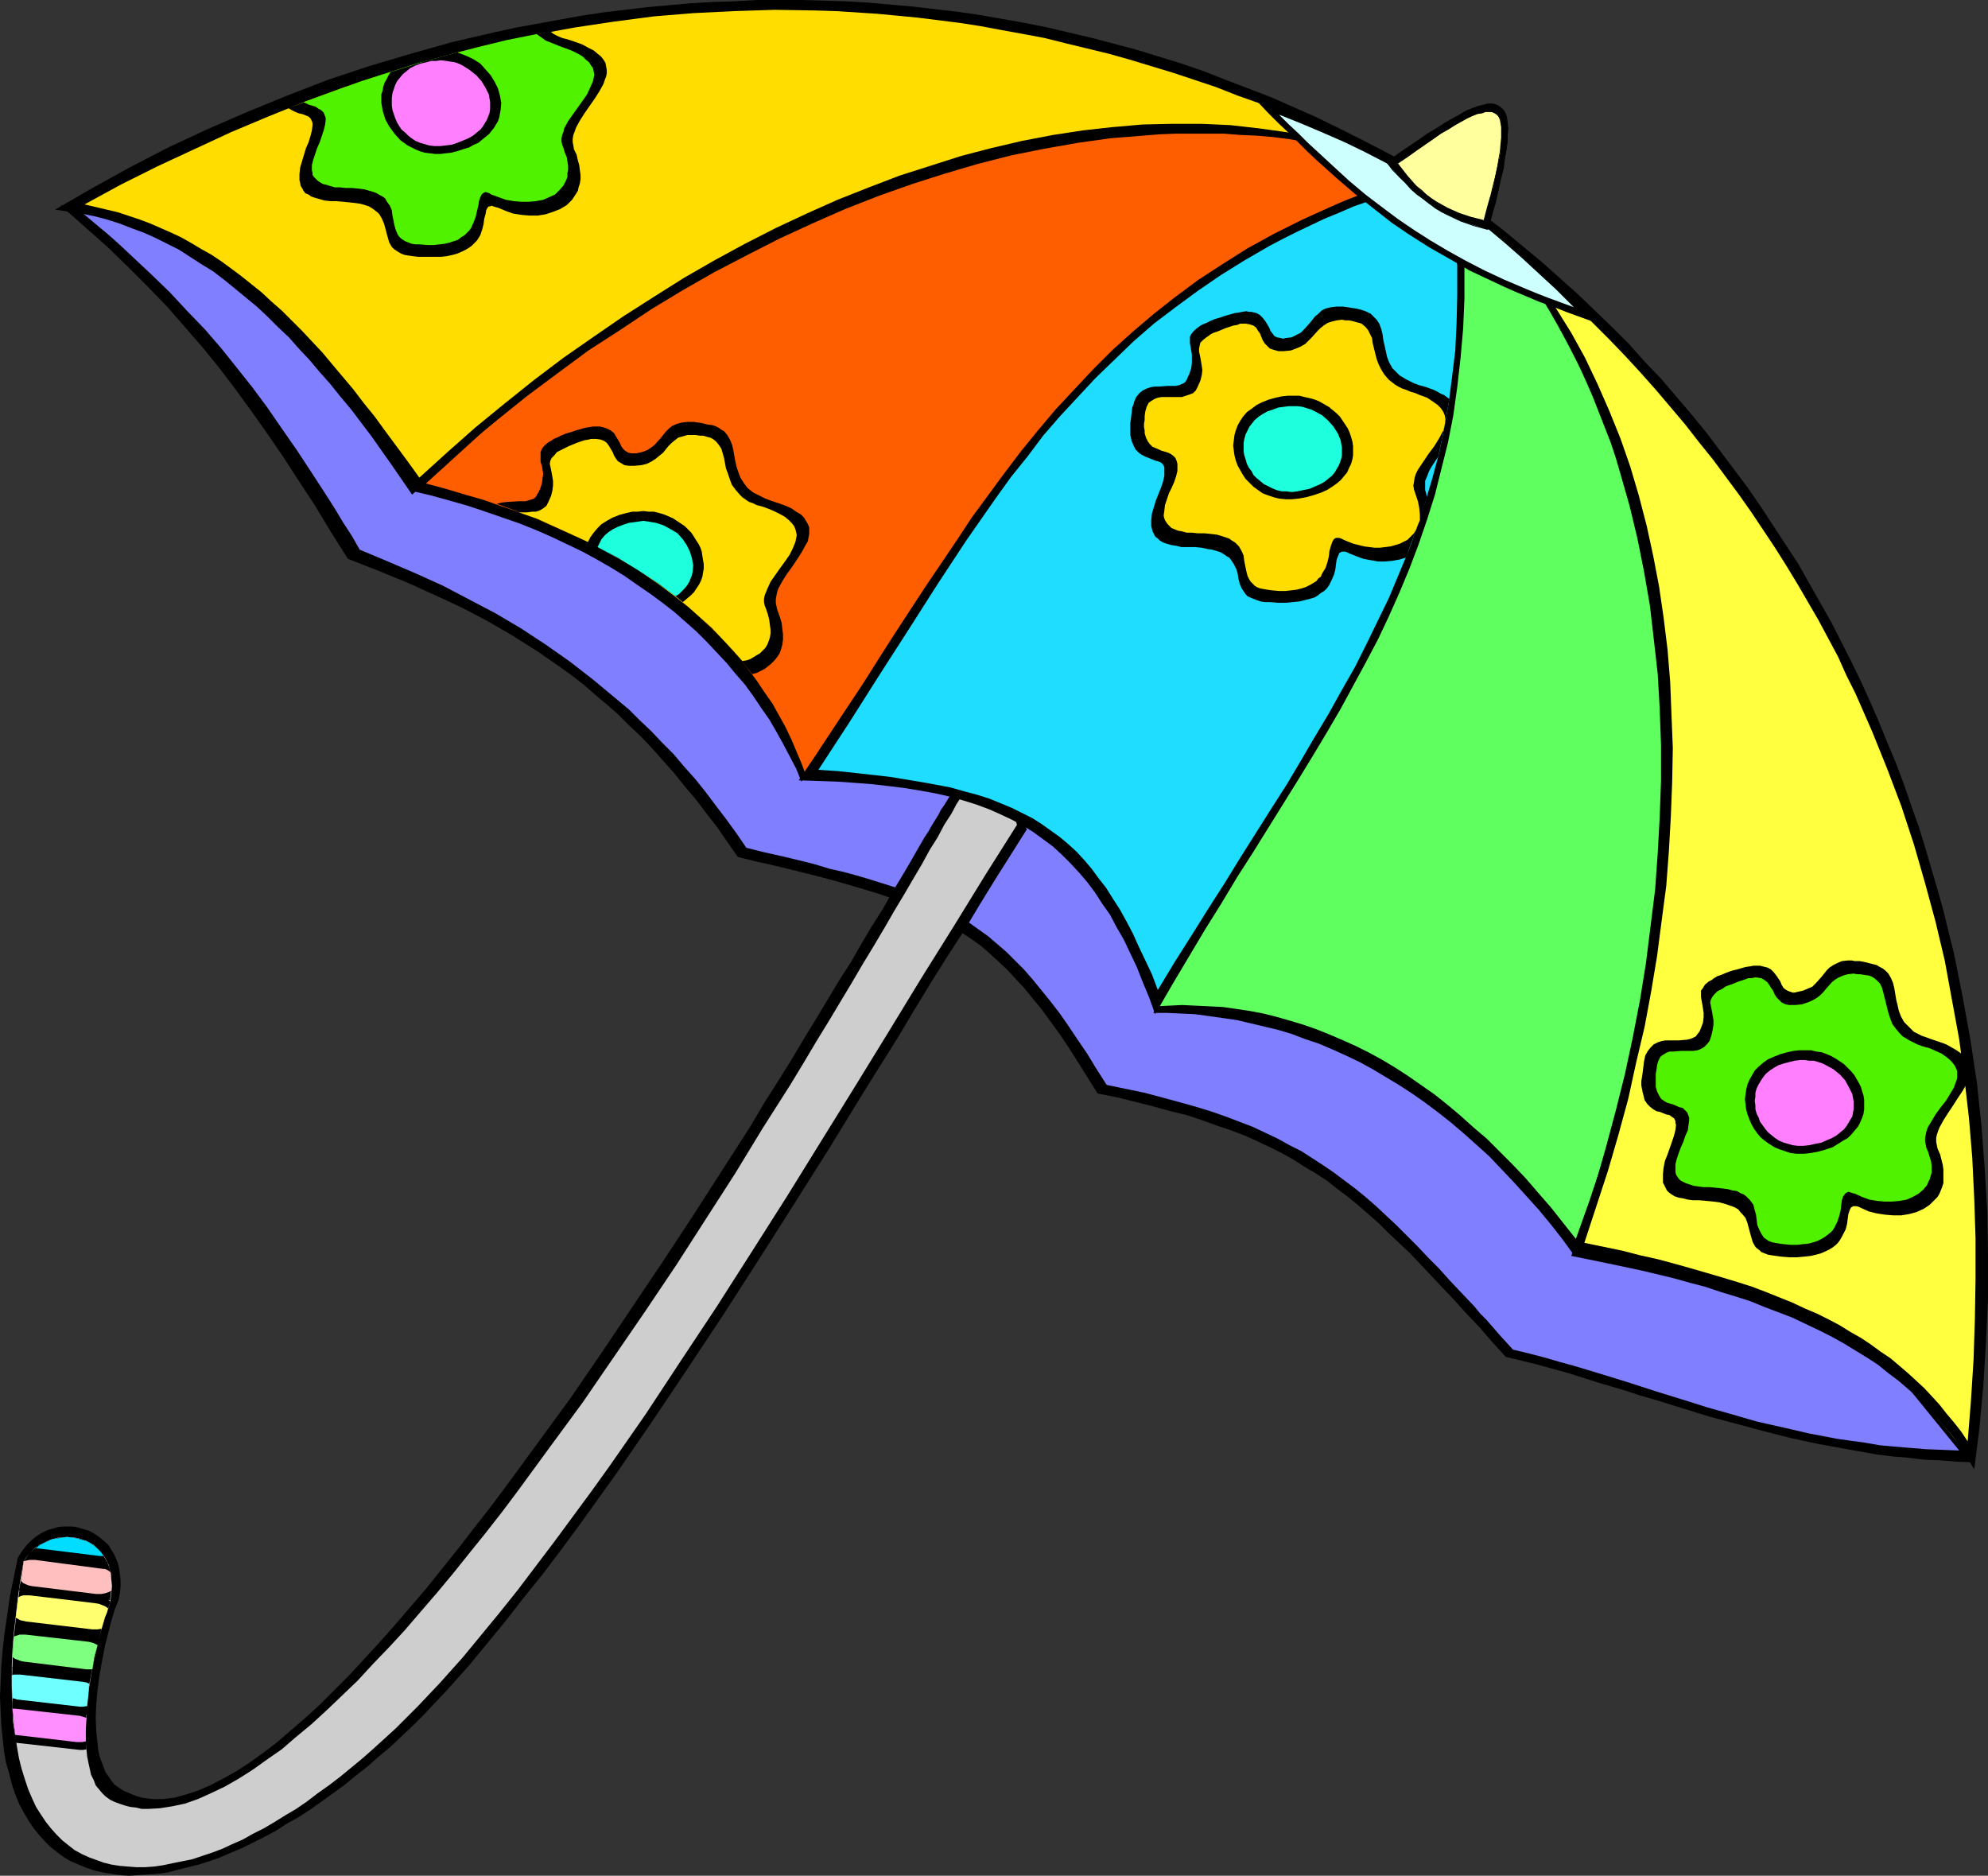 <?xml version="1.0" encoding="UTF-8" standalone="no"?>
<svg
   version="1.0"
   width="129.724mm"
   height="122.389mm"
   id="svg48"
   sodipodi:docname="Umbrella 31.wmf"
   xmlns:inkscape="http://www.inkscape.org/namespaces/inkscape"
   xmlns:sodipodi="http://sodipodi.sourceforge.net/DTD/sodipodi-0.dtd"
   xmlns="http://www.w3.org/2000/svg"
   xmlns:svg="http://www.w3.org/2000/svg">
  <rect width="100%" height="100%" fill="#333333" stroke="none"/>
  <sodipodi:namedview
     id="namedview48"
     pagecolor="#ffffff"
     bordercolor="#000000"
     borderopacity="0.25"
     inkscape:showpageshadow="2"
     inkscape:pageopacity="0.0"
     inkscape:pagecheckerboard="0"
     inkscape:deskcolor="#d1d1d1"
     inkscape:document-units="mm" />
  <defs
     id="defs1">
    <pattern
       id="WMFhbasepattern"
       patternUnits="userSpaceOnUse"
       width="6"
       height="6"
       x="0"
       y="0" />
  </defs>
  <path
     style="fill:#000000;fill-opacity:1;fill-rule:evenodd;stroke:none"
     d="m 40.562,46.694 -25.694,4.039 2.909,2.424 2.909,2.585 5.656,5.009 5.171,5.009 5.01,5.009 4.686,4.847 4.363,5.009 4.363,5.009 4.202,5.17 4.04,5.332 3.878,5.332 3.878,5.493 3.878,5.655 3.878,5.978 4.04,6.14 3.878,6.463 4.202,6.624 7.434,2.908 7.11,2.908 6.787,3.07 6.626,3.07 6.464,3.393 6.141,3.555 6.141,3.878 5.818,4.039 2.909,2.1 2.909,2.262 2.747,2.424 2.909,2.424 2.747,2.424 2.747,2.747 2.747,2.585 2.747,2.908 2.586,2.908 2.747,3.07 2.586,3.231 2.747,3.231 2.586,3.393 2.747,3.555 2.586,3.716 2.586,3.716 4.525,1.131 2.262,0.485 2.101,0.485 4.04,0.969 3.878,0.969 3.878,0.969 3.555,0.969 3.394,0.969 3.232,0.969 3.232,0.969 2.909,0.969 2.909,1.131 2.747,0.969 2.747,1.293 2.586,1.131 2.424,1.293 2.424,1.454 2.262,1.454 2.424,1.616 2.262,1.616 2.101,1.777 2.262,2.1 2.101,1.939 2.101,2.262 2.262,2.424 2.101,2.585 2.262,2.747 2.101,2.908 2.262,3.07 2.262,3.393 2.262,3.555 2.424,3.878 2.424,3.878 4.848,0.969 4.525,1.131 4.525,1.131 4.04,1.131 4.04,0.969 3.878,1.293 3.555,1.293 3.394,1.131 3.394,1.293 3.232,1.454 3.07,1.454 2.909,1.454 2.909,1.616 2.747,1.777 2.747,1.616 2.747,1.777 2.424,1.939 2.586,1.939 2.586,2.1 2.586,2.262 2.586,2.262 2.424,2.424 2.586,2.424 2.747,2.585 2.586,2.747 2.747,2.908 2.747,2.908 2.909,3.07 1.454,1.616 1.454,1.616 3.232,3.393 3.07,3.555 3.394,3.716 7.918,1.939 7.595,2.1 7.11,2.262 7.11,2.1 3.394,1.131 3.394,0.969 6.787,2.1 6.787,2.1 6.626,1.777 6.626,1.777 6.949,1.777 6.787,1.454 7.11,1.293 7.272,1.293 3.878,0.485 3.878,0.323 3.878,0.485 4.04,0.162 4.04,0.323 4.202,0.162 L 404,260.289 263.569,163.024 123.947,72.706 Z"
     id="path1" />
  <path
     style="fill:#7f7fff;fill-opacity:1;fill-rule:evenodd;stroke:none"
     d="m 40.562,46.694 -20.038,5.978 3.07,2.585 2.909,2.424 2.747,2.424 2.586,2.424 2.586,2.424 2.586,2.424 4.848,4.686 4.363,4.686 4.363,4.524 4.04,4.686 3.878,4.847 3.717,4.686 3.717,5.009 3.555,5.17 3.717,5.332 3.717,5.655 3.878,5.978 1.939,3.07 1.939,3.231 2.101,3.231 1.939,3.393 6.949,2.908 6.787,2.908 6.787,3.07 6.464,3.393 6.464,3.393 6.302,3.716 6.141,4.039 5.979,4.201 5.818,4.524 2.909,2.424 2.909,2.424 2.909,2.424 2.747,2.747 2.747,2.585 2.747,2.908 2.747,2.747 2.586,3.07 2.747,3.07 2.586,3.231 2.424,3.231 2.586,3.393 2.586,3.555 2.424,3.555 4.525,1.131 4.363,0.969 4.04,0.969 3.878,0.969 3.717,1.131 3.555,0.808 3.555,0.969 3.232,0.969 3.07,0.969 3.07,0.969 2.909,1.131 2.747,1.131 2.586,1.131 2.586,1.293 2.586,1.131 2.424,1.454 2.262,1.454 2.262,1.616 2.262,1.616 2.262,1.939 2.262,1.939 2.101,2.1 2.101,2.1 2.262,2.585 2.101,2.585 2.101,2.585 2.262,2.908 2.262,3.231 2.262,3.393 2.424,3.555 2.262,3.716 2.586,4.039 4.686,0.969 4.686,0.969 4.202,1.131 4.202,1.131 4.04,1.131 3.717,1.131 3.717,1.293 3.394,1.293 3.394,1.293 3.07,1.454 3.07,1.454 2.909,1.616 2.909,1.454 2.747,1.777 2.747,1.777 2.586,1.777 2.586,1.939 2.586,1.939 2.586,2.1 2.586,2.262 2.424,2.262 2.586,2.424 2.586,2.585 2.586,2.585 2.586,2.747 2.747,2.747 2.747,3.07 2.909,3.07 3.07,3.231 1.454,1.777 1.616,1.616 3.07,3.555 3.394,3.716 4.04,0.969 3.717,0.969 3.878,1.131 3.555,0.969 6.949,2.1 6.787,2.1 6.464,2.1 6.302,1.939 6.141,1.939 6.302,1.777 6.141,1.777 6.464,1.454 6.302,1.454 6.787,1.293 3.394,0.485 3.555,0.485 3.717,0.646 3.555,0.323 3.878,0.323 4.04,0.323 4.04,0.162 4.04,0.162 L 404,260.289 263.569,163.024 123.947,72.706 Z"
     id="path2" />
  <path
     style="fill:#000000;fill-opacity:1;fill-rule:evenodd;stroke:none"
     d="m 101.323,121.016 7.11,-6.463 7.272,-6.463 7.272,-6.14 7.595,-5.978 7.434,-5.817 7.757,-5.493 7.595,-5.332 7.918,-5.009 7.918,-4.847 7.918,-4.686 8.08,-4.362 7.918,-4.039 8.08,-3.716 8.08,-3.555 8.242,-3.231 8.08,-2.908 8.242,-2.585 8.08,-2.262 8.242,-1.939 8.08,-1.777 8.08,-1.131 8.08,-1.131 4.04,-0.162 4.04,-0.323 4.04,-0.162 h 4.04 3.878 4.04 l 3.878,0.323 4.04,0.323 3.878,0.323 3.878,0.485 3.878,0.646 3.878,0.646 3.878,0.808 3.717,0.969 3.878,0.969 3.717,1.131 3.717,1.293 3.717,1.293 3.717,1.454 3.717,1.454 -4.04,1.616 -3.717,1.616 -3.717,1.616 -3.555,1.777 -3.555,1.616 -3.394,1.616 -6.787,3.393 -6.302,3.393 -5.979,3.555 -5.818,3.555 -5.494,3.878 -5.171,3.716 -5.01,3.878 -4.848,3.878 -4.686,4.039 -4.525,4.039 -4.202,4.201 -4.202,4.362 -4.04,4.524 -4.04,4.524 -3.878,4.686 -3.878,4.686 -3.878,4.847 -3.717,5.17 -3.878,5.17 -3.717,5.332 -3.878,5.332 -3.878,5.655 -1.939,2.747 -2.101,2.908 -4.04,5.978 -4.202,5.978 -4.363,6.14 -4.363,6.463 -4.686,6.463 -4.848,6.786 -1.293,-3.231 -1.616,-3.07 -1.616,-3.07 -1.616,-2.908 -1.778,-3.07 -1.939,-2.747 -1.939,-2.908 -2.101,-2.908 -2.262,-2.585 -2.262,-2.747 -2.424,-2.585 -2.424,-2.585 -2.586,-2.585 -2.747,-2.424 -2.747,-2.424 -2.909,-2.262 -3.07,-2.262 -3.07,-2.1 -3.232,-2.262 -3.394,-2.1 -3.394,-1.939 -3.555,-1.939 -3.717,-1.777 -3.717,-1.777 -4.04,-1.777 -4.04,-1.616 -4.202,-1.454 -4.202,-1.454 -4.363,-1.454 -4.525,-1.293 -4.686,-1.293 z"
     id="path3" />
  <path
     style="fill:#ff5e00;fill-opacity:1;fill-rule:evenodd;stroke:none"
     d="m 105.04,119.238 7.11,-6.463 7.11,-6.463 7.434,-6.14 7.272,-5.978 7.595,-5.655 7.595,-5.493 7.595,-5.332 7.595,-5.009 7.757,-4.847 7.757,-4.524 7.918,-4.201 7.918,-3.878 7.918,-3.878 7.918,-3.393 7.918,-3.07 8.08,-2.908 7.918,-2.424 8.08,-2.262 7.918,-1.777 8.08,-1.616 7.757,-1.293 8.08,-0.808 3.878,-0.323 4.04,-0.162 3.878,-0.162 h 3.878 3.878 l 4.04,0.162 3.878,0.323 3.878,0.323 3.878,0.323 3.878,0.646 3.717,0.485 3.878,0.808 3.878,0.808 3.717,0.969 3.717,0.969 3.717,1.131 3.717,1.293 3.717,1.293 3.717,1.454 3.717,1.454 -4.04,1.616 -3.717,1.616 -3.717,1.616 -3.555,1.777 -3.555,1.616 -3.394,1.616 -6.626,3.393 -6.302,3.393 -5.979,3.555 -5.818,3.555 -5.333,3.555 -5.171,3.878 -5.171,3.716 -4.686,3.878 -4.525,4.039 -4.363,4.039 -4.363,4.201 -4.04,4.201 -4.04,4.524 -4.04,4.362 -3.878,4.686 -3.717,4.686 -3.717,5.009 -3.717,4.847 -3.878,5.17 -3.717,5.332 -3.878,5.332 -3.717,5.493 -4.04,5.817 -4.04,5.817 -4.202,5.978 -4.202,6.14 -4.363,6.463 -4.686,6.463 -4.848,6.624 -1.131,-3.07 -1.293,-3.07 -1.293,-3.07 -1.454,-3.07 -1.616,-2.908 -1.616,-2.908 -1.939,-2.747 -1.939,-2.908 -1.939,-2.585 -2.101,-2.747 -2.262,-2.585 -2.262,-2.585 -2.586,-2.424 -2.586,-2.424 -2.586,-2.424 -2.909,-2.262 -2.909,-2.424 -3.07,-2.1 -3.232,-2.1 -3.232,-2.1 -3.555,-1.939 -3.555,-2.1 -3.555,-1.777 -3.878,-1.777 -4.04,-1.777 -4.04,-1.777 -4.202,-1.616 -4.363,-1.454 -4.525,-1.616 -4.525,-1.293 -4.848,-1.454 z"
     id="path4" />
  <path
     style="fill:#000000;fill-opacity:1;fill-rule:evenodd;stroke:none"
     d="m 132.35,122.147 0.485,-0.808 0.323,-0.646 0.485,-1.454 0.162,-1.293 0.162,-1.131 -0.162,-0.969 -0.162,-0.969 -0.323,-0.969 v -0.808 -0.808 -0.808 l 0.323,-0.808 0.646,-0.808 0.97,-0.808 0.646,-0.323 0.646,-0.485 0.808,-0.323 0.97,-0.485 1.131,-0.485 1.131,-0.323 1.454,-0.485 1.131,-0.323 1.131,-0.323 0.97,-0.162 0.97,-0.162 h 0.808 0.808 l 0.808,0.162 0.97,0.323 0.97,0.485 0.808,0.646 0.485,0.808 0.97,1.616 0.323,0.808 0.485,0.646 0.485,0.485 0.808,0.485 0.808,0.162 h 0.485 0.646 l 1.454,-0.323 1.293,-0.485 0.97,-0.646 0.808,-0.646 1.454,-1.616 1.293,-1.616 0.808,-0.808 0.808,-0.646 1.131,-0.485 1.131,-0.323 1.454,-0.162 h 0.808 0.808 l 1.131,0.162 0.97,0.162 1.293,0.323 1.293,0.162 0.808,0.323 0.646,0.323 0.646,0.485 0.646,0.323 0.808,0.969 0.646,1.131 0.485,1.131 0.323,1.293 0.485,2.747 0.323,1.454 0.485,1.454 0.485,1.293 0.808,1.293 0.97,1.293 0.808,0.646 0.646,0.485 0.97,0.485 0.97,0.485 0.97,0.485 1.293,0.485 1.939,0.646 1.778,0.646 1.454,0.646 1.131,0.808 1.131,0.646 0.808,0.808 0.485,0.808 0.485,0.808 0.323,0.808 v 0.808 0.808 l -0.162,0.808 -0.162,0.969 -0.485,0.808 -0.97,1.777 -1.131,1.777 -1.293,1.939 -1.293,1.777 -1.131,1.777 -0.97,1.777 -0.323,0.969 -0.162,0.808 -0.162,0.969 v 0.808 l 0.162,0.808 0.162,0.808 0.646,1.777 0.485,1.616 0.162,1.454 0.162,1.293 v 1.293 l -0.162,1.293 -0.323,1.131 -0.323,0.969 -0.646,0.969 -0.646,0.808 -0.808,0.808 -0.808,0.646 -0.808,0.646 -0.97,0.485 -0.97,0.485 -1.131,0.323 -2.586,-3.231 -2.747,-3.393 -2.909,-3.07 -3.07,-2.908 -3.394,-3.07 -3.394,-2.747 -3.717,-2.908 -3.717,-2.585 -4.04,-2.585 -4.202,-2.585 -4.363,-2.262 -4.686,-2.424 -4.686,-2.262 -5.01,-1.939 -5.171,-2.1 -5.333,-1.939 1.293,-0.323 1.454,-0.162 2.909,-0.162 h 1.454 l 1.131,-0.323 0.485,-0.162 0.485,-0.162 0.485,-0.485 z"
     id="path5" />
  <path
     style="fill:#ffdd00;fill-opacity:1;fill-rule:evenodd;stroke:none"
     d="m 135.259,123.762 0.646,-1.454 0.323,-1.293 0.162,-1.293 v -1.131 l -0.162,-0.969 -0.162,-0.969 -0.162,-0.808 -0.162,-0.808 -0.162,-0.646 0.162,-0.808 0.323,-0.646 0.646,-0.646 0.646,-0.808 0.646,-0.323 0.646,-0.323 0.646,-0.323 0.97,-0.485 0.808,-0.323 1.131,-0.485 0.97,-0.323 0.97,-0.323 0.97,-0.162 0.646,-0.162 h 0.808 0.485 l 1.131,0.162 0.808,0.323 0.646,0.485 0.485,0.646 0.485,0.808 0.485,0.808 0.323,0.808 0.485,0.808 0.485,0.646 0.808,0.485 0.808,0.485 1.131,0.162 h 1.293 l 1.778,-0.162 1.293,-0.323 1.293,-0.646 0.97,-0.646 0.97,-0.808 0.808,-0.646 0.646,-0.808 0.646,-0.808 0.808,-0.808 0.808,-0.646 0.808,-0.646 1.131,-0.323 1.131,-0.323 h 1.454 0.646 l 0.97,0.162 h 0.808 l 1.131,0.323 0.646,0.162 0.646,0.323 0.808,0.646 0.646,0.808 0.646,0.969 0.323,1.131 0.323,1.131 0.485,2.585 0.485,1.293 0.485,1.454 0.485,1.293 0.97,1.293 0.97,1.131 0.646,0.646 1.616,1.131 0.97,0.323 0.97,0.485 1.293,0.323 1.778,0.646 1.454,0.646 1.293,0.646 1.131,0.646 0.97,0.808 0.646,0.646 0.646,0.808 0.323,0.808 0.162,0.646 0.162,0.808 -0.162,0.808 -0.162,0.808 -0.646,1.616 -0.808,1.616 -1.131,1.616 -1.293,1.777 -1.131,1.616 -1.131,1.616 -0.808,1.777 -0.323,0.808 -0.323,0.808 -0.162,0.808 v 0.808 l 0.162,0.808 0.323,0.808 0.485,1.454 0.323,1.293 0.162,1.293 0.162,1.131 v 0.969 l -0.162,0.969 -0.323,0.969 -0.323,0.808 -0.485,0.808 -0.646,0.646 -0.646,0.646 -1.616,0.969 -0.808,0.485 -0.97,0.323 -0.97,0.162 -2.424,-2.747 -2.586,-2.747 -2.586,-2.747 -2.909,-2.585 -2.909,-2.585 -3.07,-2.424 -3.232,-2.424 -3.394,-2.424 -3.394,-2.262 -3.717,-2.262 -3.717,-1.939 -3.878,-2.1 -4.202,-1.939 -4.202,-1.939 -4.363,-1.939 -4.525,-1.616 h 2.101 l 1.131,-0.162 h 0.97 l 0.97,-0.323 0.808,-0.485 0.808,-0.646 z"
     id="path6" />
  <path
     style="fill:#000000;fill-opacity:1;fill-rule:evenodd;stroke:none"
     d="m 154.489,126.509 -1.778,0.485 -1.616,0.646 -1.454,0.808 -1.293,0.808 -0.97,0.969 -0.97,1.131 -0.808,1.131 -0.646,1.293 3.232,1.616 3.232,1.777 3.07,1.616 2.909,1.939 2.909,1.777 2.747,1.939 2.747,1.939 2.586,2.1 0.97,-0.808 0.97,-0.808 0.808,-0.808 0.646,-0.969 0.646,-0.969 0.485,-0.969 0.323,-0.969 0.162,-0.969 0.162,-0.969 v -1.131 l -0.162,-0.969 -0.162,-0.969 -0.162,-1.131 -0.323,-0.969 -0.485,-0.969 -0.646,-0.969 -0.485,-0.808 -0.646,-0.969 -0.808,-0.808 -0.808,-0.808 -1.939,-1.293 -0.97,-0.646 -1.131,-0.485 -1.131,-0.485 -1.131,-0.323 -1.293,-0.323 h -1.293 l -1.293,-0.162 -1.454,0.162 h -1.293 z"
     id="path7" />
  <path
     style="fill:#1effdd;fill-opacity:1;fill-rule:evenodd;stroke:none"
     d="m 155.136,128.933 -1.454,0.485 -1.293,0.485 -1.293,0.646 -0.97,0.646 -0.97,0.808 -0.808,0.969 -0.485,0.969 -0.485,0.969 5.171,2.747 5.01,3.07 4.686,3.07 4.363,3.231 0.808,-0.485 0.808,-0.808 0.646,-0.646 0.646,-0.808 0.485,-0.808 0.323,-0.808 0.323,-0.808 0.162,-0.808 0.162,-1.616 -0.323,-1.777 -0.485,-1.616 -0.808,-1.616 -0.97,-1.454 -1.293,-1.454 -1.616,-0.969 -1.778,-0.969 -1.939,-0.646 -0.97,-0.162 -0.97,-0.162 -1.131,-0.162 -1.131,0.162 -1.131,0.162 z"
     id="path8" />
  <path
     style="fill:#000000;fill-opacity:1;fill-rule:evenodd;stroke:none"
     d="m 13.574,51.702 9.211,-5.332 9.373,-5.17 9.373,-4.847 9.696,-4.524 9.696,-4.201 9.858,-4.039 10.019,-3.878 10.181,-3.393 10.342,-3.07 10.342,-2.908 10.504,-2.424 5.171,-1.131 5.333,-0.969 5.333,-0.969 5.333,-0.969 5.333,-0.808 5.494,-0.646 5.333,-0.646 5.333,-0.485 5.494,-0.485 5.494,-0.323 5.333,-0.162 L 186.648,0 h 5.494 5.494 l 5.494,0.162 5.494,0.162 5.494,0.323 5.494,0.485 5.494,0.485 5.494,0.646 5.656,0.646 5.494,0.808 5.494,0.969 5.494,0.969 5.656,1.131 5.494,1.293 5.494,1.293 5.494,1.454 5.494,1.454 10.989,3.393 5.656,1.939 5.333,2.1 5.494,2.1 5.494,2.1 5.494,2.424 5.494,2.424 5.333,2.585 5.494,2.747 5.333,2.747 5.494,2.908 5.333,3.07 -3.555,-1.293 -3.717,-1.293 -3.717,-1.131 -3.717,-1.131 -3.878,-0.808 -3.717,-0.969 -3.878,-0.646 -3.717,-0.646 -3.878,-0.646 -3.878,-0.485 -3.878,-0.323 -3.878,-0.162 -4.04,-0.323 h -3.878 -4.04 -4.04 l -3.878,0.162 -4.04,0.323 -8.08,0.646 -8.08,1.131 -8.242,1.454 -8.08,1.616 -8.242,2.1 -8.242,2.424 -8.08,2.585 -8.242,2.908 -8.242,3.231 -8.08,3.555 -8.08,3.716 -7.918,4.039 -8.08,4.201 -7.918,4.524 -7.757,4.686 -7.757,5.17 -7.757,5.009 -7.434,5.493 -7.595,5.655 -7.272,5.817 -7.272,5.978 -6.949,6.14 -6.949,6.463 -5.01,-7.271 -5.01,-7.109 -5.01,-6.624 L 84.032,97.911 81.446,94.68 78.861,91.772 76.275,88.702 73.69,85.955 71.266,83.208 68.518,80.623 65.933,78.038 63.347,75.615 60.6,73.353 57.853,71.091 55.267,68.99 52.52,66.89 49.611,65.113 46.864,63.335 44.117,61.558 41.208,60.104 38.299,58.65 35.39,57.357 32.32,56.226 29.411,55.095 26.341,54.126 23.27,53.318 20.038,52.672 16.968,52.187 Z"
     id="path9" />
  <path
     style="fill:#ffdd00;fill-opacity:1;fill-rule:evenodd;stroke:none"
     d="m 20.846,50.41 8.888,-4.847 9.05,-4.524 9.05,-4.201 9.05,-4.201 9.211,-3.878 9.211,-3.716 9.211,-3.393 9.373,-3.07 9.373,-2.908 9.534,-2.747 9.534,-2.262 9.696,-2.1 9.696,-1.777 9.696,-1.454 9.858,-1.293 9.858,-0.808 9.858,-0.485 10.019,-0.323 10.019,0.162 5.171,0.162 5.01,0.323 5.01,0.323 5.171,0.485 5.01,0.485 5.171,0.646 5.171,0.646 5.171,0.808 5.171,0.969 5.333,0.969 5.171,0.969 5.171,1.293 5.333,1.293 5.333,1.293 5.171,1.454 5.333,1.616 5.333,1.616 5.333,1.777 5.333,1.777 5.333,2.1 5.494,1.939 5.333,2.262 5.494,2.262 5.333,2.424 5.494,2.585 5.494,2.424 -3.394,-0.969 -6.626,-1.777 -3.555,-0.808 -3.394,-0.646 -3.394,-0.646 -6.949,-0.969 -7.11,-0.808 -7.11,-0.323 h -7.272 l -7.272,0.162 -7.434,0.646 -7.272,0.808 -7.434,1.131 -7.595,1.454 -7.595,1.777 -7.434,1.939 -7.595,2.424 -7.595,2.424 -7.595,2.908 -7.757,3.07 -7.595,3.393 -7.595,3.555 -7.595,3.878 -7.434,4.039 -7.595,4.362 -7.434,4.686 -7.595,4.847 -7.272,5.009 -7.434,5.17 -7.272,5.493 -7.272,5.817 -7.11,5.817 -6.949,6.14 -6.949,6.301 -2.909,-4.039 -2.747,-3.716 -2.747,-3.716 -2.586,-3.555 L 89.688,99.365 87.102,95.972 84.517,92.903 81.931,89.833 79.507,86.925 76.922,84.178 74.498,81.593 71.912,79.008 69.488,76.584 66.902,74.322 64.478,72.06 62.054,70.121 59.63,68.182 57.045,66.244 54.621,64.466 52.197,62.851 49.611,61.397 47.187,59.942 44.602,58.488 42.178,57.357 39.592,56.226 37.006,55.095 34.421,54.126 29.088,52.349 26.341,51.702 Z"
     id="path10" />
  <path
     style="fill:#000000;fill-opacity:1;fill-rule:evenodd;stroke:none"
     d="m 135.744,7.755 0.808,0.646 0.97,0.485 1.131,0.485 1.293,0.323 1.939,0.646 1.778,0.646 1.454,0.808 1.293,0.646 0.97,0.808 0.808,0.646 0.646,0.808 0.485,0.808 0.162,0.808 0.162,0.969 v 0.808 l -0.162,0.808 -0.323,0.808 -0.323,0.969 -0.97,1.777 -1.131,1.777 -2.586,3.716 -1.131,1.777 -0.97,1.777 -0.323,0.969 -0.323,0.808 -0.162,0.969 v 0.808 l 0.162,0.808 0.162,0.969 0.646,1.293 0.323,1.454 0.323,1.131 0.162,1.293 0.162,1.131 v 0.969 l -0.162,1.131 -0.323,0.969 -0.162,0.808 -0.485,0.808 -0.97,1.454 -1.293,1.293 -1.616,0.969 -1.616,0.646 -1.939,0.646 -1.939,0.323 h -2.101 l -1.939,-0.162 -2.101,-0.323 -1.778,-0.646 -1.939,-0.808 -0.646,-0.162 -0.485,-0.162 -0.485,-0.162 -0.323,0.162 h -0.323 l -0.323,0.323 -0.323,0.646 -0.162,0.969 -0.323,1.131 -0.162,1.293 -0.323,1.293 -0.485,1.454 -0.808,1.293 -0.646,0.646 -0.646,0.646 -0.646,0.485 -0.808,0.485 -0.97,0.485 -1.131,0.485 -1.131,0.323 -1.454,0.323 -1.454,0.162 h -1.778 -1.778 -2.101 l -1.293,-0.162 -1.131,-0.162 -0.97,-0.162 -0.808,-0.323 -0.808,-0.485 -0.485,-0.323 -0.485,-0.323 -0.485,-0.485 -0.646,-1.131 -0.323,-1.131 -0.323,-1.131 -0.323,-1.293 -0.323,-1.131 -0.485,-1.131 -0.646,-1.131 -0.485,-0.485 -0.646,-0.485 -0.646,-0.485 -0.808,-0.485 -0.97,-0.323 -1.131,-0.323 -1.131,-0.162 -1.454,-0.162 -1.616,-0.162 -1.778,-0.162 h -1.454 l -1.454,-0.162 -1.131,-0.323 -1.131,-0.323 -0.97,-0.323 -0.646,-0.485 -0.808,-0.323 -0.485,-0.646 -0.323,-0.646 -0.323,-0.485 -0.162,-0.808 -0.162,-0.646 v -1.454 l 0.162,-1.616 0.485,-1.616 0.97,-3.231 0.646,-1.454 0.485,-1.616 0.323,-1.293 0.162,-1.293 v -0.485 l -0.162,-0.485 -0.323,-0.646 -0.485,-0.485 -0.808,-0.323 -0.808,-0.323 -0.808,-0.162 -0.808,-0.323 -0.97,-0.485 -0.808,-0.485 7.918,-2.908 7.918,-2.908 8.08,-2.585 7.918,-2.585 8.08,-2.262 8.242,-2.1 8.242,-1.777 z"
     id="path11" />
  <path
     style="fill:#51f200;fill-opacity:1;fill-rule:evenodd;stroke:none"
     d="m 132.35,8.402 1.131,0.808 1.131,0.808 1.616,0.646 1.616,0.646 1.778,0.646 1.616,0.646 1.293,0.646 1.131,0.646 0.808,0.808 0.808,0.646 0.485,0.808 0.485,0.646 0.162,0.808 0.162,0.808 -0.162,0.808 -0.162,0.808 -0.646,1.454 -0.808,1.777 -1.131,1.616 -2.424,3.393 -1.131,1.616 -0.97,1.777 -0.162,0.808 -0.323,0.808 -0.162,0.808 v 0.808 l 0.162,0.808 0.323,0.808 0.323,1.131 0.485,1.131 0.162,1.131 0.162,0.969 v 0.969 l -0.162,0.808 v 0.969 l -0.323,0.808 -0.323,0.646 -0.323,0.646 -0.97,1.131 -1.131,1.131 -1.454,0.646 -1.454,0.646 -1.778,0.323 -1.778,0.162 h -1.778 l -1.939,-0.162 -1.939,-0.323 -1.778,-0.646 -1.778,-0.646 -0.485,-0.323 -0.485,-0.162 -0.485,-0.162 -0.323,0.162 -0.323,0.162 -0.323,0.323 -0.323,0.646 -0.323,0.969 -0.162,1.131 -0.323,1.293 -0.323,1.454 -0.485,1.293 -0.646,1.454 -0.485,0.646 -0.646,0.646 -0.485,0.485 -0.808,0.485 -0.808,0.646 -0.97,0.323 -0.97,0.323 -1.293,0.323 -1.293,0.162 -1.454,0.162 h -1.616 l -1.778,-0.162 h -1.131 l -0.97,-0.162 -0.808,-0.323 -0.808,-0.323 -0.485,-0.323 -0.485,-0.323 -0.485,-0.485 -0.323,-0.485 -0.485,-1.131 -0.323,-1.131 -0.485,-2.424 -0.162,-1.293 -0.485,-1.131 -0.808,-1.131 -0.323,-0.646 -0.646,-0.485 -0.646,-0.323 -0.808,-0.485 -0.808,-0.323 -1.131,-0.323 -1.131,-0.323 -1.293,-0.162 -1.616,-0.162 h -1.616 l -1.454,-0.162 h -1.293 l -1.131,-0.323 -0.97,-0.323 -0.808,-0.162 -0.808,-0.485 -0.485,-0.323 -0.485,-0.485 -0.485,-0.485 -0.323,-0.485 V 42.654 l -0.162,-0.646 v -1.293 l 0.323,-1.293 0.485,-1.454 0.485,-1.454 0.646,-1.454 0.485,-1.454 0.485,-1.454 0.323,-1.293 0.162,-1.131 v -0.646 l -0.162,-0.485 -0.323,-0.808 -0.646,-0.646 -0.646,-0.323 -0.646,-0.485 -1.616,-0.485 -1.454,-0.646 7.11,-2.585 7.11,-2.585 7.11,-2.262 7.11,-2.262 7.272,-1.939 7.272,-1.939 7.272,-1.777 z"
     id="path12" />
  <path
     style="fill:#000000;fill-opacity:1;fill-rule:evenodd;stroke:none"
     d="m 96.313,17.773 -0.485,0.808 -0.485,0.969 -0.485,0.808 -0.323,0.969 -0.162,0.969 -0.323,0.969 v 2.1 l 0.323,1.939 0.646,2.1 0.97,1.777 1.293,1.777 1.454,1.616 1.778,1.293 0.97,0.485 0.97,0.485 1.131,0.485 1.131,0.323 1.293,0.162 1.293,0.162 h 1.293 l 1.293,-0.162 1.454,-0.162 1.293,-0.323 1.454,-0.485 1.616,-0.485 1.131,-0.646 1.131,-0.485 0.97,-0.808 0.808,-0.646 0.808,-0.646 0.646,-0.808 0.646,-0.808 0.485,-0.808 0.485,-0.808 0.323,-0.969 0.323,-1.777 0.162,-1.777 -0.323,-1.777 -0.485,-1.777 -0.808,-1.616 -0.97,-1.616 -1.293,-1.454 -1.293,-1.454 -1.778,-1.131 -1.778,-0.808 -2.101,-0.808 -8.242,2.262 z"
     id="path13" />
  <path
     style="fill:#ff7fff;fill-opacity:1;fill-rule:evenodd;stroke:none"
     d="m 105.201,15.349 -1.454,0.323 -1.293,0.485 -1.293,0.646 -0.97,0.808 -0.808,0.646 -0.808,0.969 -0.646,0.808 -0.485,0.969 -0.323,0.969 -0.323,0.969 -0.162,1.131 v 0.969 1.131 l 0.162,0.969 0.323,0.969 0.323,0.969 0.485,1.131 0.485,0.808 0.646,0.969 0.808,0.646 0.808,0.808 0.808,0.646 0.97,0.646 1.131,0.485 1.131,0.323 1.131,0.323 1.293,0.162 h 1.454 l 1.293,-0.162 1.454,-0.162 1.454,-0.485 1.616,-0.646 1.131,-0.485 1.131,-0.646 0.97,-0.808 0.808,-0.646 0.646,-0.808 0.485,-0.808 0.485,-0.808 0.323,-0.808 0.323,-0.808 0.162,-0.969 v -0.969 -0.969 l -0.162,-0.808 -0.162,-0.969 -0.808,-1.616 -0.97,-1.616 -1.293,-1.454 -1.616,-1.293 -1.778,-1.131 -0.97,-0.485 -0.97,-0.323 -1.131,-0.162 -0.97,-0.162 -1.293,-0.162 -1.131,0.162 h -1.293 z"
     id="path14" />
  <path
     style="fill:#000000;fill-opacity:1;fill-rule:evenodd;stroke:none"
     d="m 388.324,309.729 3.232,-9.209 3.07,-9.209 2.747,-9.209 2.424,-9.048 2.262,-9.371 2.101,-9.209 1.778,-9.209 1.616,-9.209 1.293,-9.209 1.131,-9.048 0.808,-9.048 0.485,-9.048 0.323,-8.886 v -8.886 l -0.323,-8.725 -0.646,-8.563 -0.808,-8.563 -1.131,-8.402 -1.454,-8.24 -1.616,-8.078 -1.131,-4.039 -0.97,-4.039 -2.262,-7.755 -1.293,-3.878 -1.454,-3.716 -1.454,-3.716 -1.454,-3.716 -1.616,-3.716 -1.778,-3.555 -1.778,-3.555 -1.778,-3.555 -1.939,-3.393 -1.939,-3.393 -2.101,-3.231 -2.262,-3.393 -2.262,-3.07 -4.686,-6.301 -2.586,-3.07 -2.586,-2.908 -2.747,-2.908 -2.747,-2.747 -2.909,-2.747 0.162,4.201 v 4.201 4.039 l -0.162,3.878 v 3.878 l -0.162,3.878 -0.485,7.432 -0.646,7.271 -0.97,6.786 -0.97,6.786 -1.131,6.463 -1.454,6.301 -1.454,6.14 -1.778,5.978 -1.778,5.817 -2.101,5.817 -2.101,5.655 -2.262,5.493 -2.424,5.655 -2.586,5.332 -2.747,5.493 -2.909,5.493 -2.909,5.493 -3.232,5.332 -3.232,5.655 -3.232,5.655 -3.555,5.655 -3.555,5.817 -3.717,5.817 -3.717,6.14 -3.878,6.301 -4.04,6.301 -4.04,6.786 -4.202,6.786 -4.202,7.109 h 3.394 l 3.555,0.162 3.394,0.162 3.555,0.485 3.394,0.485 3.394,0.485 3.394,0.808 3.394,0.808 3.394,0.808 3.232,0.969 3.394,1.293 3.394,1.131 3.394,1.454 3.232,1.454 3.394,1.616 3.232,1.777 3.232,1.939 3.232,1.939 3.232,2.1 3.232,2.262 3.232,2.424 3.07,2.424 3.232,2.747 3.07,2.747 3.232,2.908 2.909,3.07 3.07,3.231 3.07,3.393 3.07,3.393 3.07,3.716 2.909,3.716 z"
     id="path15" />
  <path
     style="fill:#5eff5e;fill-opacity:1;fill-rule:evenodd;stroke:none"
     d="m 388.648,305.528 3.232,-9.048 3.07,-9.209 2.747,-9.048 2.424,-9.209 2.262,-9.209 2.101,-9.048 1.778,-9.048 1.616,-9.048 1.293,-9.048 0.97,-8.886 0.808,-8.886 0.485,-8.886 0.323,-8.725 v -8.725 l -0.323,-8.563 -0.485,-8.402 -0.97,-8.402 -1.131,-8.078 -1.454,-8.24 -1.778,-7.755 -0.97,-4.039 -1.131,-3.878 -0.97,-3.716 -1.293,-3.878 -1.293,-3.716 -1.454,-3.716 -1.293,-3.716 -1.616,-3.555 -1.616,-3.555 -1.616,-3.555 -1.778,-3.555 -1.939,-3.393 -1.939,-3.393 -1.939,-3.393 -2.101,-3.231 -2.262,-3.231 -2.262,-3.07 -2.262,-3.07 -2.424,-3.07 -2.586,-3.07 -2.586,-2.908 -2.747,-2.908 -2.747,-2.747 -2.909,-2.747 0.162,4.201 v 4.201 4.039 l -0.162,3.878 v 3.878 l -0.162,3.878 -0.485,7.271 -0.646,7.271 -0.808,6.947 -0.97,6.624 -1.293,6.301 -1.293,6.301 -1.616,6.14 -1.616,5.817 -1.778,5.817 -1.939,5.655 -2.262,5.655 -2.262,5.493 -2.424,5.493 -2.586,5.332 -2.747,5.332 -2.747,5.332 -3.07,5.493 -3.07,5.493 -3.232,5.332 -3.232,5.655 -3.555,5.655 -3.555,5.655 -3.555,5.978 -3.878,5.978 -3.878,6.301 -3.878,6.301 -4.04,6.624 -4.202,6.786 -4.202,7.109 3.394,-0.162 3.232,-0.162 3.394,0.162 3.394,0.162 3.232,0.162 3.394,0.485 3.232,0.485 3.394,0.646 3.232,0.808 3.394,0.969 3.232,0.969 3.232,1.131 3.232,1.293 3.394,1.454 3.232,1.454 3.232,1.616 3.232,1.777 3.232,1.939 3.232,2.1 3.232,2.262 3.232,2.262 3.232,2.585 3.07,2.585 3.232,2.908 3.232,2.747 3.07,3.07 3.232,3.231 3.232,3.393 3.07,3.555 3.232,3.716 3.07,3.878 z"
     id="path16" />
  <path
     style="fill:#000000;fill-opacity:1;fill-rule:evenodd;stroke:none"
     d="m 486.9,362.401 1.293,-10.34 0.97,-10.664 0.646,-10.502 0.485,-10.664 v -10.664 l -0.162,-10.664 -0.646,-10.664 -0.808,-10.664 -1.131,-10.664 -1.616,-10.664 -1.939,-10.664 -2.101,-10.502 -1.293,-5.17 -1.293,-5.332 -1.454,-5.17 -3.07,-10.502 -1.616,-5.17 -1.778,-5.009 -1.778,-5.17 -1.939,-5.17 -2.101,-5.009 -2.101,-5.17 -2.101,-4.847 -2.262,-5.009 -2.424,-5.009 -5.01,-9.856 -2.747,-4.847 -2.747,-4.847 -2.747,-4.847 -3.07,-4.686 -3.07,-4.686 -3.07,-4.686 -3.232,-4.686 -3.394,-4.524 -3.394,-4.524 -3.394,-4.524 -3.717,-4.524 -3.717,-4.362 -3.717,-4.362 -4.04,-4.201 -3.878,-4.362 -4.202,-4.201 -4.202,-4.039 -4.202,-4.039 -4.525,-4.039 -4.525,-4.039 -4.686,-3.878 -4.686,-3.878 -4.848,-3.716 -4.848,-3.878 2.747,2.908 2.424,2.908 2.586,2.908 2.424,3.07 2.424,2.908 2.262,3.231 2.101,3.231 2.262,3.231 1.939,3.231 1.939,3.393 1.939,3.555 1.778,3.393 1.778,3.555 1.616,3.555 1.616,3.716 1.454,3.716 1.454,3.716 1.454,3.716 1.293,3.878 1.131,3.878 2.262,7.917 1.939,8.078 1.616,8.078 1.454,8.402 0.97,8.402 0.97,8.563 0.485,8.563 0.323,8.886 v 8.886 l -0.323,8.886 -0.485,8.886 -0.646,9.048 -1.131,9.048 -1.131,9.048 -1.454,9.048 -1.778,9.209 -1.939,9.048 -2.262,9.048 -2.424,9.048 -2.586,9.048 -2.909,8.886 -3.07,8.886 8.726,1.777 8.403,1.777 4.04,0.969 4.04,0.969 4.04,1.131 3.717,0.969 3.878,1.293 3.717,1.131 3.555,1.131 3.555,1.454 3.394,1.293 3.394,1.293 3.394,1.616 3.07,1.454 3.232,1.616 2.909,1.616 2.909,1.777 2.909,1.777 2.747,1.777 2.586,2.1 2.586,1.939 2.424,2.1 2.424,2.1 2.262,2.262 2.101,2.424 2.101,2.424 2.101,2.424 1.778,2.585 1.778,2.747 z"
     id="path17" />
  <path
     style="fill:#ffff3f;fill-opacity:1;fill-rule:evenodd;stroke:none"
     d="m 485.284,355.454 0.808,-10.017 0.646,-10.179 0.323,-10.017 0.162,-9.856 v -10.017 l -0.323,-9.856 -0.485,-10.017 -0.808,-9.694 -1.131,-9.856 -1.293,-9.694 -1.778,-9.694 -1.778,-9.694 -2.262,-9.533 -2.586,-9.533 -2.747,-9.533 -3.07,-9.371 -3.555,-9.371 -3.717,-9.209 -4.04,-9.209 -2.262,-4.524 -2.101,-4.686 -4.848,-9.048 -5.171,-8.886 -2.747,-4.524 -2.747,-4.362 -2.909,-4.362 -2.909,-4.362 -3.07,-4.362 -3.232,-4.362 -3.232,-4.362 -3.394,-4.201 -3.394,-4.362 -3.555,-4.201 -3.555,-4.201 -3.878,-4.362 -3.717,-4.039 -4.04,-4.201 -4.04,-4.039 -4.04,-4.201 -4.363,-4.039 -4.363,-4.039 -4.363,-4.039 -4.686,-4.039 2.262,2.585 2.262,2.747 4.202,5.655 4.04,5.817 3.717,5.978 3.394,6.14 3.07,6.463 2.909,6.624 2.747,6.786 2.424,6.947 2.101,7.109 1.939,7.432 1.616,7.432 1.454,7.594 1.131,7.755 0.97,7.917 0.646,7.917 0.323,8.24 0.323,8.078 -0.162,8.402 -0.323,8.402 -0.485,8.563 -0.646,8.563 -1.131,8.563 -1.131,8.725 -1.454,8.725 -1.616,8.725 -2.101,8.886 -1.939,8.886 -2.424,8.886 -2.586,8.886 -2.909,8.886 -2.909,8.886 4.686,0.969 4.686,0.969 4.363,1.131 4.363,0.969 4.202,1.131 4.04,1.131 3.878,1.131 3.878,1.131 3.717,1.131 3.555,1.131 3.394,1.293 3.232,1.293 3.232,1.293 3.07,1.454 3.07,1.293 2.909,1.454 2.747,1.454 2.586,1.616 2.586,1.454 2.424,1.616 2.424,1.777 2.424,1.616 2.101,1.777 2.262,1.939 1.939,1.777 2.101,1.939 1.939,2.1 1.778,1.939 1.778,2.262 1.778,2.1 1.778,2.262 z"
     id="path18" />
  <path
     style="fill:#000000;fill-opacity:1;fill-rule:evenodd;stroke:none"
     d="m 234.158,196.469 -1.293,2.1 -0.808,1.131 -0.646,1.293 -0.808,1.293 -0.808,1.293 -0.808,1.454 -0.97,1.454 -1.778,3.07 -1.939,3.393 -2.101,3.555 -2.262,3.716 -2.262,4.039 -2.586,4.039 -2.586,4.362 -2.586,4.524 -2.909,4.524 -2.909,4.847 -2.909,4.847 -3.07,5.009 -3.07,5.17 -3.232,5.17 -3.394,5.332 -3.232,5.493 -6.949,10.825 -7.272,11.31 -7.434,11.31 -7.595,11.31 -7.595,11.31 -7.757,11.31 -7.918,10.825 -7.918,10.825 -3.878,5.17 -4.04,5.17 -3.878,5.009 -3.878,4.847 -3.878,4.847 -3.878,4.524 -3.878,4.524 -3.878,4.362 -3.717,4.039 -3.717,4.039 -3.717,3.716 -3.555,3.555 -3.717,3.393 -3.555,3.07 -3.394,2.908 -3.394,2.585 -3.394,2.424 -3.232,2.1 -3.232,1.777 -3.07,1.616 -3.07,1.293 -2.909,0.969 -2.909,0.808 -1.454,0.162 -1.293,0.162 h -2.586 l -1.293,-0.162 -1.293,-0.162 -1.131,-0.323 -1.293,-0.485 -1.131,-0.485 -1.131,-0.485 -0.97,-0.646 -1.131,-0.808 -0.808,-0.969 -0.646,-0.969 -0.808,-1.131 -0.485,-1.293 -0.485,-1.293 -0.485,-1.293 -0.323,-1.454 -0.162,-1.616 -0.323,-3.07 -0.162,-3.393 0.162,-3.555 0.323,-3.555 0.485,-3.555 0.646,-3.555 0.646,-3.393 0.808,-3.231 0.808,-3.07 0.808,-2.747 0.97,-2.424 0.323,-1.616 0.162,-1.616 v -1.616 l -0.162,-1.454 -0.162,-1.293 -0.323,-1.454 -0.485,-1.131 -0.485,-1.131 -0.646,-0.969 -0.646,-1.131 -0.808,-0.808 -0.97,-0.808 -0.808,-0.646 -0.97,-0.646 -1.131,-0.646 -0.97,-0.323 -1.131,-0.323 -1.131,-0.323 -1.131,-0.162 h -1.293 -1.131 l -1.131,0.162 -1.131,0.323 -1.131,0.323 -1.131,0.485 -1.131,0.646 -0.97,0.646 -0.97,0.808 -0.97,0.969 -0.808,0.969 -0.808,1.131 -0.808,1.293 -0.97,4.847 -0.97,4.686 -0.646,4.524 -0.646,4.362 -0.485,4.201 -0.323,4.039 L 0.162,414.75 0,418.466 l 0.162,3.555 0.162,3.393 0.323,3.231 0.323,3.07 0.485,2.908 0.808,2.747 0.646,2.585 0.808,2.424 0.97,2.424 1.131,2.1 1.131,1.939 1.293,1.939 1.293,1.616 1.454,1.616 1.454,1.454 1.616,1.293 1.778,1.293 1.616,0.969 1.939,0.808 1.939,0.808 1.939,0.646 2.101,0.485 2.101,0.323 2.101,0.323 2.262,0.162 2.262,-0.162 2.424,-0.162 2.424,-0.162 2.424,-0.323 2.424,-0.646 2.586,-0.646 2.586,-0.646 2.586,-0.808 2.747,-0.969 2.586,-1.131 2.747,-1.131 5.494,-2.747 2.747,-1.454 2.747,-1.777 2.909,-1.616 2.747,-1.777 2.747,-1.939 2.909,-2.1 2.909,-2.1 2.747,-2.262 2.909,-2.262 2.747,-2.424 2.909,-2.424 2.747,-2.585 2.909,-2.747 2.747,-2.747 2.747,-2.908 2.747,-2.908 2.747,-3.07 2.747,-3.07 4.525,-5.493 4.525,-5.493 4.525,-5.817 4.686,-5.817 4.525,-5.978 4.525,-6.14 4.525,-6.301 4.525,-6.301 8.888,-12.926 8.888,-13.249 8.888,-13.41 8.726,-13.572 8.726,-13.733 8.565,-13.572 8.403,-13.733 8.403,-13.41 4.04,-6.786 4.04,-6.624 4.04,-6.463 4.202,-6.463 3.878,-6.463 3.878,-6.301 3.878,-6.14 3.878,-6.14 -0.323,-0.808 -0.323,-0.646 -0.646,-0.808 -0.646,-0.808 -0.646,-0.646 -0.808,-0.646 -0.97,-0.485 -0.97,-0.485 -1.293,-0.485 -1.293,-0.485 -1.454,-0.485 -1.616,-0.323 -1.778,-0.323 -1.939,-0.323 -2.101,-0.162 z"
     id="path19" />
  <path
     style="fill:#cecece;fill-opacity:1;fill-rule:evenodd;stroke:none"
     d="m 237.39,195.984 -1.454,2.262 -1.293,2.424 -1.778,2.747 -1.616,3.07 -1.939,3.07 -1.939,3.555 -2.101,3.555 -1.131,1.939 -1.131,1.939 -2.424,4.039 -2.424,4.201 -2.586,4.362 -2.747,4.524 -2.747,4.686 -2.909,4.847 -2.909,4.847 -3.07,5.009 -3.07,5.17 -3.232,5.332 -3.394,5.332 -3.394,5.332 -6.787,11.148 -7.272,11.31 -7.272,11.31 -7.595,11.31 -7.757,11.31 -7.757,11.31 -8.08,10.987 -7.918,10.825 -3.878,5.17 -4.04,5.17 -4.04,5.009 -3.878,4.847 -4.04,4.847 -4.04,4.686 -3.878,4.524 -3.878,4.201 -4.04,4.201 -3.717,4.039 -3.878,3.716 -3.717,3.555 -3.878,3.555 -3.717,3.07 -3.555,3.07 -3.717,2.585 -3.394,2.424 -3.555,2.262 -3.394,1.939 -3.394,1.616 -3.232,1.454 -3.232,1.131 -3.07,0.646 -3.07,0.485 -2.909,0.162 h -1.616 l -1.293,-0.323 -1.454,-0.162 -1.293,-0.323 -1.454,-0.485 -1.293,-0.485 -0.97,-0.485 -1.131,-0.808 -0.808,-0.808 -0.808,-0.969 -0.808,-0.969 -0.485,-1.293 -0.646,-1.293 -0.323,-1.454 -0.323,-1.454 -0.323,-1.616 -0.162,-1.616 -0.162,-1.616 -0.162,-3.555 0.323,-3.716 0.162,-3.716 0.646,-3.716 0.646,-3.878 0.808,-3.555 0.646,-3.393 0.97,-3.231 0.808,-2.747 0.485,-1.293 0.485,-1.293 0.323,-1.616 0.162,-1.616 0.162,-1.454 -0.162,-1.454 -0.162,-1.293 -0.162,-1.131 -0.323,-1.293 -0.485,-0.969 -0.485,-0.969 -0.646,-0.808 -0.646,-0.808 -0.808,-0.808 -0.646,-0.646 -1.778,-0.969 -0.97,-0.323 -0.97,-0.323 -0.97,-0.162 -1.939,-0.162 -2.101,0.162 -1.939,0.485 -0.97,0.485 -1.939,0.969 -0.808,0.485 -0.808,0.808 -0.646,0.808 -0.808,0.808 -0.646,0.969 -0.808,4.686 -0.646,4.524 -0.485,4.362 -0.485,4.201 -0.323,4.039 -0.162,3.878 v 3.716 3.555 l 0.162,3.555 0.162,3.231 0.485,3.07 0.485,3.07 0.485,2.747 0.646,2.585 0.808,2.585 0.808,2.424 0.97,2.262 0.97,2.1 1.131,1.777 1.293,1.939 1.293,1.616 1.293,1.454 1.454,1.454 1.616,1.293 1.454,1.131 1.778,0.969 1.778,0.808 1.778,0.646 1.778,0.646 1.939,0.485 2.101,0.323 1.939,0.162 2.101,0.162 h 2.101 l 2.262,-0.162 2.262,-0.323 2.262,-0.485 2.424,-0.485 2.424,-0.485 2.424,-0.808 2.424,-0.808 2.586,-0.969 2.424,-1.131 2.586,-1.131 2.586,-1.454 2.586,-1.293 2.747,-1.616 2.586,-1.616 2.747,-1.616 2.586,-1.777 2.747,-2.1 2.747,-1.939 2.747,-2.1 2.747,-2.262 2.747,-2.262 2.747,-2.424 5.494,-5.009 5.494,-5.493 5.494,-5.817 5.494,-6.14 4.525,-5.493 4.525,-5.493 4.525,-5.655 4.525,-5.978 4.525,-5.978 4.525,-6.14 4.525,-6.14 4.525,-6.301 8.888,-12.764 8.726,-13.249 8.888,-13.41 8.565,-13.41 8.726,-13.733 8.403,-13.572 8.403,-13.572 8.242,-13.41 8.08,-13.249 8.08,-12.926 3.878,-6.301 3.878,-6.301 3.878,-6.14 3.878,-6.14 -0.485,-1.616 -0.485,-1.293 -0.646,-1.131 -0.323,-0.485 -0.646,-0.485 -0.646,-0.485 -0.808,-0.323 -0.97,-0.485 -1.131,-0.162 -1.454,-0.323 -1.778,-0.323 -1.939,-0.162 z"
     id="path20" />
  <path
     style="fill:#000000;fill-opacity:1;fill-rule:evenodd;stroke:none"
     d="m 7.918,382.759 17.938,2.262 0.162,0.162 h 0.323 l 0.485,0.969 0.323,0.969 0.162,1.131 0.162,1.131 v 1.131 1.293 l -0.162,1.293 -0.162,1.454 -0.646,0.162 -0.646,0.162 -0.646,0.162 -0.646,-0.162 -18.099,-2.1 -0.808,-0.162 -0.97,-0.485 0.646,-3.555 0.485,-3.555 0.808,-1.131 0.97,-1.131 z"
     id="path21" />
  <path
     style="fill:#000000;fill-opacity:1;fill-rule:evenodd;stroke:none"
     d="M 26.664,385.667 H 25.21 L 7.434,383.405 H 6.949 l 1.131,-1.131 1.131,-0.969 1.293,-0.646 1.454,-0.646 1.293,-0.485 1.454,-0.323 h 1.454 1.454 l 1.454,0.162 1.293,0.323 1.454,0.646 1.131,0.646 1.131,0.969 0.97,0.969 0.808,1.293 z"
     id="path22" />
  <path
     style="fill:#ffbfbf;fill-opacity:1;fill-rule:evenodd;stroke:none"
     d="m 8.726,384.698 15.837,2.1 1.454,0.162 0.646,0.323 0.646,0.485 0.162,2.1 v 1.131 1.293 l -0.646,0.323 -0.97,0.323 -0.97,0.162 h -1.131 l -15.837,-1.939 -0.808,-0.162 -0.808,-0.323 -0.646,-0.323 -0.485,-0.485 0.323,-2.262 0.323,-2.585 0.646,-0.162 0.808,-0.162 z"
     id="path23" />
  <path
     style="fill:#00ddff;fill-opacity:1;fill-rule:evenodd;stroke:none"
     d="m 25.533,383.728 h -0.97 l -15.675,-1.939 0.97,-0.808 0.97,-0.485 1.131,-0.485 1.131,-0.485 1.131,-0.162 1.131,-0.162 1.293,-0.162 1.131,0.162 1.131,0.162 1.131,0.323 1.131,0.323 0.97,0.485 0.97,0.646 0.97,0.808 0.808,0.808 z"
     id="path24" />
  <path
     style="fill:#000000;fill-opacity:1;fill-rule:evenodd;stroke:none"
     d="m 6.464,391.645 18.099,2.1 0.646,0.162 0.646,0.162 0.646,0.323 0.646,0.485 v 0.485 l -0.162,0.485 -0.646,1.777 -0.646,1.777 -0.646,2.1 -0.485,2.262 h -1.293 l -17.776,-2.1 -0.97,-0.323 -0.808,-0.323 0.485,-4.524 0.646,-4.686 0.808,-0.162 z"
     id="path25" />
  <path
     style="fill:#ffff70;fill-opacity:1;fill-rule:evenodd;stroke:none"
     d="m 7.272,393.422 16.16,1.939 0.97,0.162 0.808,0.323 0.808,0.323 0.646,0.485 -0.323,1.131 -0.485,1.131 -0.808,2.747 -0.97,0.162 h -1.293 l -16.322,-1.939 -0.646,-0.162 -0.808,-0.162 -1.131,-0.646 0.323,-2.585 0.323,-2.424 0.646,-0.323 0.646,-0.162 z"
     id="path26" />
  <path
     style="fill:#000000;fill-opacity:1;fill-rule:evenodd;stroke:none"
     d="m 5.494,401.016 17.776,2.262 h 0.646 l 0.646,0.162 -0.485,2.424 -0.646,2.585 -1.131,5.332 h -0.323 l -17.776,-2.1 -0.646,-0.162 -0.485,-0.162 0.162,-5.009 0.162,-2.585 0.323,-2.747 h 0.808 z"
     id="path27" />
  <path
     style="fill:#7fff7f;fill-opacity:1;fill-rule:evenodd;stroke:none"
     d="m 6.302,403.117 15.675,1.777 1.131,0.323 0.97,0.485 -0.808,2.908 -0.485,3.07 h -0.808 -0.646 l -15.675,-1.939 -0.646,-0.162 -0.808,-0.323 -0.485,-0.162 -0.646,-0.485 0.162,-2.424 0.162,-2.585 1.454,-0.485 h 0.646 z"
     id="path28" />
  <path
     style="fill:#000000;fill-opacity:1;fill-rule:evenodd;stroke:none"
     d="m 3.878,411.034 17.938,1.939 0.323,0.162 h 0.323 l -0.485,2.424 -0.323,2.424 -0.162,2.585 -0.162,2.424 H 20.685 L 3.07,421.051 v -2.424 l -0.162,-2.585 0.162,-5.009 z"
     id="path29" />
  <path
     style="fill:#70ffff;fill-opacity:1;fill-rule:evenodd;stroke:none"
     d="m 5.01,412.972 15.352,1.777 0.97,0.162 0.646,0.323 -0.162,2.747 -0.323,2.747 -0.97,0.162 H 19.715 L 4.202,419.112 3.717,418.95 3.07,418.789 2.909,416.042 v -2.908 l 0.485,-0.162 h 0.485 z"
     id="path30" />
  <path
     style="fill:#000000;fill-opacity:1;fill-rule:evenodd;stroke:none"
     d="m 3.07,419.435 17.776,2.1 h 0.485 l -0.162,2.585 v 2.585 2.424 l 0.162,2.262 -0.808,0.162 H 19.715 L 3.878,429.776 3.394,424.767 3.07,422.182 Z"
     id="path31" />
  <path
     style="fill:#ff8eff;fill-opacity:1;fill-rule:evenodd;stroke:none"
     d="m 3.717,421.374 15.998,1.777 1.616,0.485 -0.162,2.908 v 2.908 l -0.97,0.162 h -1.293 l -15.19,-1.777 -0.323,-3.231 -0.323,-3.231 z"
     id="path32" />
  <path
     style="fill:#000000;fill-opacity:1;fill-rule:evenodd;stroke:none"
     d="m 359.883,40.231 -4.363,1.131 -4.202,1.293 -4.04,1.131 -4.04,1.293 -3.878,1.454 -3.878,1.454 -3.717,1.454 -3.717,1.616 -7.11,3.231 -6.787,3.393 -3.232,1.777 -3.232,1.777 -6.141,3.878 -5.979,3.878 -5.656,4.201 -5.333,4.201 -5.333,4.524 -5.01,4.524 -4.686,4.686 -4.686,5.009 -4.525,4.847 -4.363,5.17 -4.202,5.17 -4.04,5.332 -4.04,5.493 -4.04,5.493 -3.717,5.655 -7.757,11.471 -7.595,11.633 -3.717,5.817 -3.878,6.14 -7.918,11.956 -4.04,6.14 -4.04,5.978 4.848,0.162 4.686,0.162 4.525,0.323 4.202,0.323 4.202,0.485 3.878,0.485 3.878,0.646 3.555,0.646 3.555,0.808 3.394,0.969 3.07,0.969 3.07,1.131 2.909,1.293 2.747,1.293 2.747,1.454 2.586,1.616 2.424,1.777 2.424,1.777 2.262,2.1 2.101,2.1 2.101,2.262 1.939,2.262 1.939,2.585 1.778,2.747 1.939,2.747 1.616,3.07 1.778,3.07 1.616,3.393 1.616,3.393 1.454,3.716 1.616,3.878 1.454,4.039 4.202,-7.271 4.04,-6.786 4.04,-6.786 4.04,-6.463 3.878,-6.463 4.04,-6.301 3.717,-5.978 3.717,-5.978 3.717,-5.978 3.555,-5.817 3.394,-5.655 3.394,-5.817 3.07,-5.655 3.07,-5.655 3.07,-5.817 2.747,-5.817 2.586,-5.817 2.424,-5.817 2.262,-5.978 2.101,-6.14 1.939,-6.14 1.616,-6.463 1.616,-6.463 1.293,-6.624 0.97,-6.948 0.808,-7.109 0.646,-7.271 0.162,-3.716 0.162,-3.878 v -4.039 -3.878 -4.039 l -0.162,-4.039 -0.162,-4.362 -0.323,-4.201 -0.323,-4.362 z"
     id="path33" />
  <path
     style="fill:#1eddff;fill-opacity:1;fill-rule:evenodd;stroke:none"
     d="m 357.459,43.139 -4.202,1.131 -4.04,1.293 -4.04,1.293 -3.878,1.293 -3.717,1.454 -3.717,1.293 -3.717,1.616 -3.555,1.454 -3.394,1.616 -3.394,1.616 -3.232,1.616 -3.394,1.777 -6.141,3.555 -5.979,3.716 -5.656,3.878 -5.494,4.039 -5.333,4.039 -5.01,4.362 -4.686,4.524 -4.686,4.524 -4.363,4.686 -4.363,4.686 -4.202,4.847 -3.878,5.17 -4.04,5.009 -3.717,5.17 -3.717,5.332 -3.717,5.332 -7.11,10.825 -7.11,11.148 -7.272,11.31 -7.272,11.471 -7.595,11.633 4.848,0.323 4.525,0.485 4.363,0.485 4.202,0.485 3.878,0.646 3.878,0.646 3.555,0.646 3.394,0.646 3.394,0.969 3.07,0.808 3.07,0.969 2.747,1.131 2.747,1.131 2.586,1.293 2.586,1.293 2.262,1.454 2.262,1.616 2.262,1.616 2.101,1.777 1.939,1.777 1.939,2.1 1.778,2.1 1.778,2.424 1.778,2.262 1.616,2.585 1.778,2.747 1.616,2.908 1.616,3.07 1.454,3.231 1.616,3.393 1.616,3.393 1.454,3.878 4.202,-6.947 4.202,-6.624 4.04,-6.463 4.04,-6.301 3.878,-6.301 3.878,-6.14 3.878,-6.14 3.717,-5.817 3.555,-5.978 3.394,-5.817 3.394,-5.655 3.232,-5.817 3.232,-5.655 2.909,-5.817 2.747,-5.655 2.747,-5.655 2.424,-5.817 2.424,-5.817 2.101,-5.817 1.939,-5.978 1.778,-5.978 1.616,-5.978 1.293,-6.301 1.131,-6.301 0.808,-6.301 0.808,-6.624 0.323,-6.786 0.162,-6.947 v -7.109 l -0.485,-7.271 -0.162,-3.716 -0.323,-3.878 -0.485,-3.716 z"
     id="path34" />
  <path
     style="fill:#000000;fill-opacity:1;fill-rule:evenodd;stroke:none"
     d="m 292.657,93.71 0.323,-0.808 0.323,-0.646 0.485,-1.454 0.162,-1.293 v -0.969 -1.131 l -0.162,-0.969 -0.162,-0.969 -0.162,-0.808 v -0.808 -0.808 l 0.323,-0.646 0.646,-0.808 0.97,-0.808 0.646,-0.485 0.646,-0.323 0.808,-0.323 0.97,-0.485 1.131,-0.485 1.131,-0.323 1.454,-0.485 1.131,-0.323 1.131,-0.323 1.131,-0.162 0.808,-0.162 0.97,-0.162 0.646,0.162 h 0.646 l 1.293,0.323 0.808,0.485 0.646,0.646 0.646,0.808 0.97,1.616 0.323,0.808 0.485,0.646 0.485,0.646 0.646,0.323 0.97,0.162 0.485,0.162 0.646,-0.162 1.454,-0.162 1.293,-0.646 0.97,-0.485 0.808,-0.808 1.454,-1.616 1.293,-1.616 0.808,-0.646 0.808,-0.808 0.97,-0.485 1.293,-0.323 1.454,-0.162 h 0.808 0.808 l 1.131,0.162 0.97,0.162 1.131,0.162 1.293,0.323 0.97,0.323 0.646,0.323 0.646,0.323 0.485,0.485 0.97,0.969 0.646,0.969 0.485,1.293 0.323,1.293 0.162,1.293 0.323,1.454 0.323,1.454 0.323,1.454 0.485,1.293 0.808,1.454 1.131,1.131 0.646,0.646 0.808,0.485 0.808,0.485 0.97,0.485 0.97,0.485 1.293,0.485 1.293,0.323 2.262,0.808 0.97,0.485 0.808,0.485 0.808,0.323 1.293,0.969 -1.293,7.271 -1.454,6.947 -1.616,2.424 -0.646,1.131 -0.485,1.293 -0.485,1.131 v 1.131 1.131 l 0.323,1.131 v 0.162 l 0.162,0.323 -1.131,3.716 -1.293,3.878 -1.454,3.716 -1.293,3.716 -1.616,0.485 -1.778,0.323 -1.778,0.162 h -1.778 l -1.778,-0.323 -1.778,-0.323 -1.778,-0.646 -1.616,-0.646 -0.646,-0.323 -0.485,-0.162 h -0.485 -0.323 l -0.323,0.162 -0.323,0.162 -0.323,0.808 -0.323,0.808 -0.162,1.131 -0.162,1.293 -0.323,1.293 -0.646,1.454 -0.646,1.293 -0.485,0.646 -0.646,0.646 -0.808,0.485 -0.808,0.646 -0.808,0.485 -1.131,0.323 -1.293,0.323 -1.293,0.323 -1.616,0.162 -1.616,0.162 h -1.939 l -2.101,-0.162 h -1.293 l -0.97,-0.162 -0.97,-0.323 -0.808,-0.323 -0.808,-0.323 -0.646,-0.323 -0.485,-0.485 -0.323,-0.485 -0.646,-0.969 -0.485,-1.131 -0.323,-1.293 -0.162,-1.131 -0.323,-1.131 -0.646,-1.293 -0.646,-0.969 -0.485,-0.646 -0.646,-0.323 -0.646,-0.485 -0.808,-0.485 -0.97,-0.323 -1.131,-0.323 -1.131,-0.162 -1.454,-0.323 -1.616,-0.162 h -1.778 -1.616 l -1.293,-0.323 -1.131,-0.162 -1.131,-0.323 -0.97,-0.323 -0.808,-0.485 -0.485,-0.485 -0.646,-0.485 -0.323,-0.646 -0.323,-0.646 -0.162,-0.646 -0.162,-0.646 v -1.454 l 0.162,-1.616 0.485,-1.616 0.485,-1.616 0.646,-1.616 0.646,-1.616 0.485,-1.454 0.323,-1.454 v -1.131 -0.485 -0.485 l -0.323,-0.646 -0.485,-0.485 -0.808,-0.323 -0.646,-0.162 -1.616,-0.646 -0.808,-0.323 -0.97,-0.485 -0.646,-0.485 -0.808,-0.808 -0.485,-0.969 -0.485,-1.131 -0.162,-0.808 -0.162,-0.646 v -0.969 -1.939 l 0.162,-1.131 0.162,-1.293 0.162,-1.454 0.323,-0.808 0.162,-0.646 0.485,-1.131 0.808,-0.969 0.808,-0.646 0.97,-0.485 0.97,-0.323 0.97,-0.162 h 1.131 l 2.101,-0.162 h 1.939 l 0.808,-0.162 0.808,-0.323 0.646,-0.323 z"
     id="path35" />
  <path
     style="fill:#ffdd00;fill-opacity:1;fill-rule:evenodd;stroke:none"
     d="m 295.404,95.326 0.646,-1.454 0.323,-1.293 0.162,-1.293 -0.162,-1.131 -0.162,-0.969 -0.162,-0.969 -0.323,-1.454 v -0.808 l 0.162,-0.808 0.162,-0.646 0.646,-0.646 0.808,-0.646 0.485,-0.323 0.646,-0.485 0.646,-0.323 0.97,-0.323 0.808,-0.323 1.131,-0.485 0.97,-0.323 0.97,-0.323 0.97,-0.162 0.808,-0.323 h 0.646 0.646 l 0.97,0.162 0.97,0.323 0.646,0.485 0.485,0.808 0.485,0.646 0.323,0.808 0.323,0.808 0.485,0.808 0.646,0.646 0.646,0.646 0.97,0.323 1.131,0.323 h 0.646 0.646 l 1.778,-0.162 1.293,-0.485 1.131,-0.485 1.131,-0.646 0.808,-0.808 0.808,-0.808 1.454,-1.616 0.646,-0.646 0.808,-0.646 0.97,-0.646 0.97,-0.323 1.293,-0.323 1.293,-0.162 0.808,0.162 h 0.97 l 0.808,0.162 1.131,0.323 0.646,0.162 0.485,0.162 0.97,0.808 0.646,0.808 0.485,0.969 0.485,0.969 0.162,1.293 0.646,2.585 0.323,1.293 0.485,1.293 0.646,1.293 0.808,1.293 1.131,1.293 0.646,0.485 0.808,0.646 0.808,0.485 0.97,0.485 0.97,0.323 1.131,0.485 1.131,0.323 1.131,0.485 1.778,0.646 1.454,0.969 1.131,0.808 0.808,0.808 0.646,0.969 0.323,0.808 0.162,0.969 -0.162,1.293 -0.323,1.454 -0.485,0.808 -0.485,0.969 -1.293,2.1 -1.454,1.939 -1.293,1.939 -1.293,1.939 -0.485,0.969 -0.323,0.969 -0.162,1.131 -0.162,0.808 0.162,0.969 0.323,0.969 0.323,0.969 0.323,0.969 0.323,1.616 0.162,1.616 v 1.454 l -0.485,1.131 -0.485,1.293 -0.485,0.808 -0.808,0.808 -0.808,0.808 -0.97,0.485 -0.97,0.485 -1.131,0.323 -1.131,0.323 -1.293,0.162 -1.293,0.162 h -1.293 l -1.293,-0.162 -1.293,-0.162 -1.293,-0.323 -1.293,-0.323 -1.293,-0.485 -1.131,-0.485 -0.646,-0.323 -0.485,-0.162 h -0.485 -0.323 l -0.323,0.162 -0.323,0.323 -0.323,0.646 -0.323,0.969 -0.323,1.131 -0.162,1.454 -0.323,1.293 -0.485,1.454 -0.808,1.293 -0.323,0.808 -0.646,0.485 -0.485,0.646 -0.808,0.485 -0.808,0.485 -0.97,0.485 -0.97,0.323 -1.293,0.323 -1.293,0.162 -1.454,0.162 h -1.616 l -1.778,-0.162 -1.131,-0.162 -0.97,-0.162 -0.808,-0.162 -0.808,-0.323 -0.485,-0.323 -0.485,-0.485 -0.485,-0.485 -0.323,-0.485 -0.485,-0.969 -0.323,-1.293 -0.485,-2.424 -0.162,-1.293 -0.485,-1.131 -0.646,-1.131 -0.485,-0.485 -0.485,-0.485 -0.808,-0.485 -0.646,-0.485 -0.97,-0.323 -0.97,-0.323 -1.131,-0.323 -1.454,-0.162 -1.454,-0.162 h -1.778 l -1.454,-0.162 h -1.293 l -1.131,-0.323 -0.97,-0.162 -0.808,-0.323 -0.808,-0.323 -0.485,-0.485 -0.485,-0.485 -0.323,-0.485 -0.323,-0.485 -0.162,-0.485 -0.162,-0.646 0.162,-1.131 0.162,-1.454 0.485,-1.454 0.485,-1.454 0.646,-1.293 0.646,-1.454 0.485,-1.454 0.323,-1.293 v -1.293 -0.485 l -0.162,-0.646 -0.323,-0.808 -0.485,-0.485 -0.646,-0.485 -0.646,-0.323 -1.616,-0.485 -1.454,-0.646 -0.808,-0.323 -0.646,-0.646 -0.485,-0.646 -0.485,-0.969 -0.323,-1.131 v -0.646 l -0.162,-0.808 v -0.808 l 0.162,-0.969 v -0.969 l 0.162,-1.131 0.323,-1.131 0.485,-0.969 0.646,-0.485 0.808,-0.485 0.808,-0.323 0.97,-0.162 h 1.939 2.101 0.97 l 0.97,-0.323 0.97,-0.323 0.808,-0.323 0.646,-0.646 z"
     id="path36" />
  <path
     style="fill:#000000;fill-opacity:1;fill-rule:evenodd;stroke:none"
     d="m 314.635,98.073 -1.778,0.485 -1.616,0.646 -1.293,0.646 -1.293,0.969 -1.131,0.808 -0.97,1.131 -0.646,0.969 -0.646,1.131 -0.485,1.293 -0.323,1.131 -0.162,1.293 -0.162,1.293 0.162,1.293 0.162,1.131 0.323,1.293 0.485,1.293 0.646,1.131 0.646,1.131 0.646,0.969 0.97,0.969 0.97,0.969 1.131,0.808 1.131,0.808 1.293,0.485 1.454,0.485 1.293,0.323 1.616,0.162 h 1.616 l 1.616,-0.162 1.778,-0.323 1.778,-0.485 1.939,-0.646 1.454,-0.646 1.293,-0.808 1.131,-0.808 0.97,-0.808 0.808,-0.969 0.808,-0.969 0.485,-1.131 0.485,-0.969 0.323,-1.131 0.162,-0.969 V 111.16 110.029 l -0.162,-1.131 -0.323,-1.131 -0.323,-0.969 -0.485,-1.131 -0.646,-0.969 -0.646,-0.969 -0.646,-0.969 -0.808,-0.808 -0.97,-0.808 -0.97,-0.808 -1.131,-0.646 -1.131,-0.646 -1.131,-0.485 -1.131,-0.323 -1.454,-0.323 -1.293,-0.323 h -1.454 -1.454 l -1.454,0.162 z"
     id="path37" />
  <path
     style="fill:#1effdd;fill-opacity:1;fill-rule:evenodd;stroke:none"
     d="m 315.281,100.496 -1.293,0.485 -1.454,0.485 -1.131,0.646 -0.97,0.646 -0.97,0.808 -0.646,0.808 -0.646,0.808 -0.485,0.969 -0.485,0.969 -0.323,1.131 -0.162,0.969 v 0.969 1.131 l 0.162,0.969 0.323,0.969 0.323,1.131 0.485,0.969 0.646,0.808 0.485,0.969 0.808,0.808 0.808,0.646 0.97,0.808 0.97,0.485 0.97,0.485 1.131,0.485 1.293,0.323 h 1.131 l 1.454,0.162 1.293,-0.162 1.454,-0.323 1.616,-0.323 1.454,-0.646 1.131,-0.485 1.131,-0.646 0.97,-0.808 0.808,-0.646 0.646,-0.808 0.485,-0.808 0.485,-0.808 0.323,-0.808 0.323,-0.969 0.162,-0.808 v -0.969 -0.969 l -0.323,-1.777 -0.646,-1.616 -1.131,-1.777 -1.293,-1.454 -1.454,-1.293 -1.778,-0.969 -0.97,-0.485 -1.131,-0.323 -0.97,-0.323 -1.131,-0.162 h -1.131 -1.131 l -1.293,0.162 z"
     id="path38" />
  <path
     style="fill:#000000;fill-opacity:1;fill-rule:evenodd;stroke:none"
     d="m 310.11,25.043 2.586,2.747 2.586,2.585 2.586,2.424 2.424,2.424 2.262,2.262 2.424,2.262 4.686,4.201 4.525,3.878 4.525,3.555 4.525,3.555 4.525,3.07 4.848,3.07 4.848,2.747 5.01,2.908 5.494,2.585 2.747,1.293 2.909,1.293 3.07,1.293 3.07,1.293 3.232,1.131 3.232,1.293 3.555,1.293 3.555,1.293 -4.848,-5.009 -4.848,-4.524 -4.686,-4.524 -4.686,-4.039 -4.686,-3.878 -4.848,-3.716 -4.848,-3.393 -4.848,-3.231 -4.848,-3.231 -5.171,-2.908 -5.171,-2.908 -5.494,-2.747 -5.656,-2.585 -5.979,-2.585 -6.141,-2.585 z"
     id="path39" />
  <path
     style="fill:#ceffff;fill-opacity:1;fill-rule:evenodd;stroke:none"
     d="m 315.443,28.275 2.424,2.424 2.262,2.1 2.262,2.262 2.101,1.939 4.202,3.878 4.04,3.716 4.04,3.393 4.04,3.07 3.878,2.908 4.04,2.747 4.04,2.585 4.363,2.585 4.363,2.424 4.686,2.424 4.848,2.262 5.333,2.262 2.747,1.131 2.909,1.131 3.07,1.131 3.07,1.131 -4.363,-4.362 -4.202,-3.878 -4.202,-3.878 -4.04,-3.555 -4.04,-3.393 -4.202,-3.07 -4.202,-3.07 -4.202,-2.908 -4.363,-2.747 -4.525,-2.585 -4.525,-2.424 -4.686,-2.424 -5.01,-2.424 -5.171,-2.262 -5.333,-2.262 z"
     id="path40" />
  <path
     style="fill:#000000;fill-opacity:1;fill-rule:evenodd;stroke:none"
     d="m 341.945,40.069 2.747,-1.939 2.586,-1.777 2.424,-1.616 2.262,-1.616 2.262,-1.454 2.101,-1.293 1.778,-0.969 1.778,-0.969 1.778,-0.969 1.454,-0.646 1.293,-0.485 1.293,-0.323 1.293,-0.323 h 0.97 l 0.808,0.162 0.808,0.323 0.646,0.485 0.646,0.646 0.323,0.808 0.323,0.969 0.162,1.131 0.162,1.454 v 1.616 l -0.162,1.777 -0.162,1.939 -0.485,2.1 -0.323,2.424 -0.646,2.585 -0.485,2.747 -0.808,3.07 -0.808,3.231 -0.97,3.393 -3.394,-0.969 -3.232,-1.131 -3.232,-1.454 -1.616,-0.808 -1.454,-0.969 -1.616,-0.969 -1.454,-1.131 -1.454,-1.293 -1.616,-1.293 -1.454,-1.454 -1.454,-1.454 -1.454,-1.777 z"
     id="path41" />
  <path
     style="fill:#000000;fill-opacity:1;fill-rule:evenodd;stroke:none"
     d="m 342.107,40.069 v 0.162 l 2.747,-1.939 2.586,-1.777 2.424,-1.777 2.262,-1.454 2.262,-1.454 1.939,-1.293 1.939,-1.131 1.778,-0.969 1.616,-0.808 1.616,-0.646 1.293,-0.485 1.293,-0.323 h -0.162 l 1.293,-0.323 h 0.97 l 0.808,0.162 v 0 l 0.808,0.162 0.646,0.485 h -0.162 l 0.646,0.646 0.323,0.808 0.323,0.969 v 0 l 0.162,1.131 0.162,1.454 v 1.616 l -0.162,1.777 -0.162,1.939 -0.323,2.1 -0.485,2.424 -0.485,2.585 -0.646,2.747 -0.808,3.07 V 49.763 l -0.808,3.231 -0.97,3.555 0.162,-0.162 -3.394,-0.808 -3.232,-1.293 -3.232,-1.454 -1.616,-0.808 -1.454,-0.969 -1.454,-0.969 -1.616,-1.131 -1.454,-1.293 -1.454,-1.293 v 0.162 l -1.616,-1.454 -1.454,-1.616 -1.454,-1.616 h 0.162 l -1.616,-1.777 h -0.162 l 1.454,1.939 v 0 l 1.616,1.616 1.454,1.454 1.454,1.616 v 0 l 1.454,1.293 1.616,1.131 1.454,1.131 1.454,1.131 1.616,0.969 1.616,0.808 3.07,1.454 3.232,1.131 3.555,0.969 0.97,-3.555 0.97,-3.231 v 0 l 0.646,-3.07 0.646,-2.747 0.646,-2.585 0.323,-2.424 0.323,-2.1 0.323,-1.939 v -1.777 l 0.162,-1.616 -0.162,-1.454 -0.162,-1.131 v -0.162 l -0.323,-0.969 -0.485,-0.808 -0.646,-0.646 -0.646,-0.485 -0.808,-0.323 -0.808,-0.162 h -0.97 l -1.293,0.323 v 0 l -1.293,0.323 -1.293,0.485 -1.616,0.646 -1.616,0.969 -1.778,0.969 -1.939,1.131 -1.939,1.293 -2.262,1.293 -2.262,1.616 -2.424,1.616 -2.586,1.777 -2.747,2.1 z"
     id="path42" />
  <path
     style="fill:#ffff9e;fill-opacity:1;fill-rule:evenodd;stroke:none"
     d="m 344.692,40.231 2.262,-1.616 2.262,-1.616 2.262,-1.454 1.939,-1.293 1.939,-1.293 1.778,-1.131 1.616,-0.969 1.616,-0.969 1.454,-0.808 1.293,-0.485 1.131,-0.485 1.131,-0.323 0.97,-0.323 h 0.97 l 0.646,0.162 0.646,0.162 0.646,0.323 0.323,0.646 0.485,0.646 0.162,0.969 0.162,0.969 v 1.293 1.293 l -0.162,1.616 -0.162,1.777 -0.323,1.777 -0.485,2.1 -0.485,2.262 -0.485,2.424 -0.646,2.747 -0.808,2.747 -0.808,3.07 -3.232,-0.808 -3.07,-0.969 -2.747,-1.293 -2.586,-1.454 -1.293,-0.969 -1.293,-0.969 -1.293,-0.969 -1.131,-1.131 -1.293,-1.293 -1.131,-1.293 -1.131,-1.454 z"
     id="path43" />
  <path
     style="fill:#000000;fill-opacity:1;fill-rule:evenodd;stroke:none"
     d="m 344.692,40.231 v 0.162 l 2.424,-1.616 2.262,-1.616 2.101,-1.454 2.101,-1.454 1.778,-1.293 1.778,-0.969 1.778,-1.131 1.454,-0.808 1.454,-0.808 1.293,-0.646 1.293,-0.485 1.131,-0.162 0.808,-0.323 v 0 h 0.97 0.646 v 0 l 0.646,0.323 0.485,0.323 v 0 l 0.485,0.485 0.323,0.808 0.162,0.808 v 0 l 0.162,0.969 v 1.293 1.293 l -0.162,1.616 -0.162,1.777 -0.323,1.777 -0.323,2.1 -0.485,2.262 -0.646,2.424 -0.646,2.747 v -0.162 l -0.808,2.908 -0.808,3.07 0.162,-0.162 -3.232,-0.808 v 0 l -2.909,-0.969 -2.909,-1.293 -2.586,-1.454 -1.293,-0.808 -1.293,-0.969 v 0 l -1.131,-1.131 -1.293,-0.969 -1.131,-1.293 v 0 l -1.131,-1.293 -1.131,-1.454 -1.293,-1.616 h -0.162 l 1.131,1.616 1.131,1.454 1.131,1.454 h 0.162 l 1.131,1.131 1.293,1.131 1.131,1.131 v 0 l 1.293,0.969 1.293,0.808 2.586,1.616 2.909,1.293 2.909,0.969 h 0.162 l 3.232,0.808 0.97,-3.231 0.808,-2.747 v 0 l 0.485,-2.747 0.646,-2.424 0.485,-2.262 0.323,-2.1 0.323,-1.777 0.323,-1.777 0.162,-1.616 v -1.293 -1.293 l -0.162,-0.969 v -0.162 l -0.323,-0.808 -0.323,-0.808 -0.485,-0.485 -0.485,-0.485 -0.808,-0.162 -0.646,-0.162 h -0.97 l -0.97,0.323 -1.131,0.323 -1.293,0.485 -1.293,0.646 -1.293,0.646 -1.616,0.969 -1.616,0.969 -1.778,1.131 -1.939,1.293 -2.101,1.293 -2.101,1.454 -2.262,1.616 -2.424,1.777 z"
     id="path44" />
  <path
     style="fill:#000000;fill-opacity:1;fill-rule:evenodd;stroke:none"
     d="m 418.705,254.957 0.485,-0.646 0.323,-0.808 0.485,-1.293 0.162,-1.293 v -1.131 l -0.162,-1.131 -0.162,-0.969 -0.323,-1.777 v -0.808 -0.808 l 0.485,-0.646 0.485,-0.808 0.97,-0.808 0.646,-0.323 0.646,-0.485 0.808,-0.485 0.97,-0.323 1.131,-0.485 1.293,-0.485 1.293,-0.323 1.131,-0.323 1.131,-0.323 1.131,-0.162 0.808,-0.162 h 0.97 0.646 l 0.646,0.162 1.293,0.323 0.808,0.485 0.646,0.646 0.646,0.808 0.97,1.454 0.323,0.808 0.485,0.808 0.646,0.485 0.646,0.323 0.97,0.323 h 0.485 l 0.646,-0.162 1.454,-0.323 1.131,-0.485 1.131,-0.485 0.808,-0.808 1.454,-1.616 1.293,-1.616 0.646,-0.646 0.97,-0.646 0.97,-0.485 1.131,-0.485 1.454,-0.162 h 0.97 l 0.808,0.162 h 1.131 l 0.97,0.162 1.293,0.323 1.293,0.323 0.646,0.162 0.808,0.485 0.646,0.323 0.646,0.485 0.808,0.808 0.646,1.131 0.485,1.131 0.323,1.293 0.485,2.908 0.323,1.293 0.323,1.454 0.485,1.293 0.808,1.454 1.131,1.131 0.646,0.646 0.646,0.646 0.97,0.485 0.97,0.485 0.97,0.323 1.293,0.485 1.939,0.646 1.778,0.646 1.454,0.808 1.131,0.646 1.131,0.808 0.808,0.646 0.485,0.808 0.485,0.808 0.323,0.808 v 0.808 0.969 l -0.162,0.808 -0.162,0.808 -0.323,0.808 -0.97,1.777 -1.293,1.939 -1.131,1.777 -1.293,1.939 -1.131,1.777 -0.97,1.777 -0.323,0.808 -0.323,0.969 -0.162,0.808 v 0.969 l 0.162,0.808 0.162,0.808 0.646,1.454 0.323,1.293 0.323,1.293 0.162,1.131 v 1.293 0.969 1.131 l -0.323,0.969 -0.323,0.808 -0.323,0.808 -0.485,0.808 -0.646,0.646 -1.293,1.293 -1.454,0.969 -1.778,0.808 -1.778,0.485 -1.939,0.323 h -2.101 l -1.939,-0.162 -2.101,-0.323 -1.939,-0.485 -1.778,-0.808 -0.646,-0.323 -0.646,-0.162 h -0.323 -0.485 l -0.162,0.162 -0.323,0.162 -0.323,0.646 -0.323,0.969 -0.162,1.131 -0.162,1.293 -0.323,1.293 -0.646,1.293 -0.808,1.454 -0.485,0.646 -0.485,0.485 -0.808,0.646 -0.808,0.485 -0.97,0.485 -1.131,0.485 -1.131,0.323 -1.454,0.323 -1.454,0.162 -1.778,0.162 h -1.939 l -2.101,-0.162 -1.131,-0.162 -1.131,-0.162 -0.97,-0.162 -0.808,-0.323 -0.808,-0.323 -0.485,-0.485 -0.646,-0.485 -0.323,-0.323 -0.646,-1.131 -0.323,-1.131 -0.323,-1.131 -0.646,-2.424 -0.485,-1.293 -0.808,-0.969 -0.485,-0.485 -0.485,-0.646 -0.808,-0.485 -0.808,-0.323 -0.97,-0.323 -0.97,-0.323 -1.293,-0.323 -1.293,-0.162 -1.616,-0.162 -1.778,-0.162 h -1.616 l -1.293,-0.162 -1.293,-0.323 -0.97,-0.162 -0.97,-0.323 -0.808,-0.485 -0.646,-0.485 -0.485,-0.485 -0.323,-0.646 -0.323,-0.646 -0.323,-0.646 v -0.646 -1.454 l 0.162,-1.616 0.323,-1.616 0.646,-1.616 1.131,-3.231 0.485,-1.454 0.323,-1.293 0.162,-1.293 -0.162,-0.485 v -0.485 l -0.323,-0.646 -0.485,-0.323 -0.646,-0.485 -0.808,-0.162 -1.616,-0.646 -0.808,-0.162 -0.808,-0.485 -0.808,-0.646 -0.646,-0.646 -0.646,-0.969 -0.323,-1.293 -0.162,-0.646 -0.162,-0.808 -0.162,-0.808 v -1.131 l 0.162,-0.969 0.162,-1.131 0.162,-1.293 0.162,-1.293 0.162,-0.808 0.162,-0.808 0.646,-1.131 0.646,-0.808 0.808,-0.808 0.97,-0.485 0.97,-0.323 0.97,-0.162 h 1.131 2.101 l 1.939,-0.162 0.808,-0.162 0.808,-0.323 0.646,-0.323 z"
     id="path45" />
  <path
     style="fill:#51f200;fill-opacity:1;fill-rule:evenodd;stroke:none"
     d="m 421.614,256.734 0.485,-1.454 0.323,-1.454 0.162,-1.131 v -1.131 l -0.162,-0.969 -0.162,-0.969 -0.162,-0.808 -0.162,-0.808 -0.162,-0.808 0.162,-0.646 0.323,-0.646 0.485,-0.646 0.808,-0.808 0.646,-0.323 0.646,-0.323 0.646,-0.485 0.808,-0.323 0.97,-0.323 1.131,-0.485 0.97,-0.323 0.97,-0.323 0.808,-0.323 h 0.808 l 0.808,-0.162 h 0.485 l 1.131,0.162 0.808,0.485 0.646,0.485 0.485,0.646 0.485,0.808 0.485,0.646 0.323,0.808 0.485,0.808 0.646,0.646 0.646,0.646 0.97,0.485 0.97,0.162 h 1.454 l 1.616,-0.162 1.454,-0.485 1.131,-0.485 1.131,-0.646 0.808,-0.646 0.808,-0.808 0.646,-0.808 1.454,-1.616 0.808,-0.646 0.808,-0.485 1.131,-0.485 1.131,-0.323 1.454,-0.162 0.808,0.162 h 0.808 l 0.97,0.162 1.131,0.162 0.485,0.162 0.646,0.323 0.808,0.646 0.808,0.808 0.485,0.969 0.323,1.131 0.323,1.293 0.646,2.585 0.323,1.293 0.485,1.454 0.485,1.293 0.97,1.293 0.97,1.131 0.646,0.646 0.808,0.485 0.808,0.485 0.97,0.485 0.97,0.485 1.293,0.485 1.778,0.485 1.454,0.646 1.454,0.646 1.131,0.808 0.808,0.646 0.646,0.646 0.646,0.808 0.323,0.646 0.323,0.808 v 0.808 0.808 l -0.162,0.646 -0.323,0.808 -0.323,0.969 -0.97,1.616 -0.97,1.616 -1.293,1.616 -1.293,1.777 -0.97,1.616 -0.97,1.616 -0.323,0.969 -0.162,0.808 -0.162,0.808 v 0.808 l 0.162,0.808 0.162,0.808 0.485,1.131 0.323,1.131 0.323,0.969 0.162,1.131 v 0.808 0.969 l -0.485,1.616 -0.323,0.646 -0.323,0.808 -0.97,1.131 -1.131,0.969 -1.454,0.808 -1.454,0.646 -1.778,0.323 -1.778,0.162 h -1.939 l -1.778,-0.162 -1.939,-0.323 -1.778,-0.646 -1.778,-0.808 -0.646,-0.162 -0.485,-0.162 -0.485,-0.162 -0.323,0.162 -0.323,0.162 -0.162,0.162 -0.485,0.646 -0.323,0.969 -0.162,1.293 -0.162,1.293 -0.323,1.293 -0.485,1.454 -0.646,1.293 -0.485,0.808 -0.485,0.485 -1.454,1.131 -0.808,0.485 -0.97,0.485 -0.97,0.323 -1.131,0.323 -1.454,0.162 -1.454,0.162 h -1.616 l -1.778,-0.162 -1.131,-0.162 -0.97,-0.162 -0.808,-0.162 -0.808,-0.323 -1.131,-0.808 -0.323,-0.485 -0.323,-0.485 -0.485,-0.969 -0.485,-1.131 -0.323,-2.585 -0.323,-1.131 -0.323,-1.293 -0.808,-1.131 -0.485,-0.485 -0.485,-0.485 -0.646,-0.485 -0.808,-0.323 -0.808,-0.485 -1.131,-0.162 -1.131,-0.323 -1.293,-0.162 -1.454,-0.162 -1.778,-0.162 h -1.454 l -1.293,-0.162 -1.131,-0.162 -0.97,-0.323 -0.97,-0.323 -0.646,-0.323 -0.646,-0.323 -0.485,-0.485 -0.323,-0.485 -0.323,-0.485 -0.162,-0.646 v -0.646 -1.293 l 0.323,-1.293 0.485,-1.454 0.485,-1.293 0.646,-1.454 0.485,-1.454 0.646,-1.454 0.162,-1.293 0.162,-1.131 v -0.646 l -0.162,-0.485 -0.323,-0.808 -0.646,-0.646 -0.485,-0.485 -0.808,-0.162 -1.454,-0.646 -1.616,-0.485 -0.808,-0.485 -0.646,-0.485 -0.485,-0.808 -0.485,-0.969 -0.323,-1.131 v -0.646 -1.616 -0.969 l 0.162,-0.969 0.162,-1.131 0.162,-0.646 0.162,-0.485 0.485,-0.969 0.646,-0.485 0.808,-0.485 0.808,-0.323 h 0.97 l 1.939,-0.162 h 2.101 0.97 l 0.97,-0.162 0.808,-0.323 0.808,-0.485 0.646,-0.646 z"
     id="path46" />
  <path
     style="fill:#000000;fill-opacity:1;fill-rule:evenodd;stroke:none"
     d="m 440.844,259.481 -1.778,0.485 -1.616,0.646 -1.454,0.646 -1.131,0.808 -1.131,0.969 -0.97,0.969 -0.646,1.131 -0.646,1.131 -0.485,1.131 -0.323,1.293 -0.162,1.131 -0.162,1.293 0.162,1.293 0.162,1.293 0.323,1.131 0.485,1.293 0.485,1.131 0.646,1.131 0.808,1.131 0.808,0.969 0.97,0.808 1.131,0.808 1.293,0.808 1.131,0.485 1.454,0.485 1.454,0.485 1.454,0.162 h 1.778 l 1.616,-0.162 1.778,-0.323 1.778,-0.485 1.939,-0.646 1.293,-0.808 1.293,-0.808 1.131,-0.646 0.97,-0.969 0.808,-0.969 0.808,-0.969 0.485,-0.969 0.485,-1.131 0.323,-0.969 0.162,-1.131 v -1.131 -1.131 l -0.162,-1.131 -0.323,-0.969 -0.323,-1.131 -0.485,-0.969 -1.131,-1.939 -0.808,-0.969 -0.808,-0.808 -0.97,-0.969 -0.97,-0.646 -0.97,-0.646 -1.131,-0.646 -1.131,-0.485 -1.293,-0.485 -1.293,-0.162 -1.293,-0.323 h -1.454 -1.454 l -1.454,0.162 z"
     id="path47" />
  <path
     style="fill:#ff7fff;fill-opacity:1;fill-rule:evenodd;stroke:none"
     d="m 441.329,261.905 -1.293,0.323 -1.454,0.485 -1.131,0.646 -0.97,0.646 -0.97,0.808 -0.646,0.808 -0.646,0.969 -0.485,0.808 -0.485,0.969 -0.323,1.131 v 0.969 l -0.162,0.969 0.162,1.131 v 0.969 l 0.323,1.131 0.485,0.969 0.323,0.969 1.293,1.777 0.646,0.808 0.97,0.808 0.808,0.646 0.97,0.646 1.131,0.485 1.131,0.323 1.131,0.323 1.293,0.162 h 1.293 l 1.454,-0.162 1.454,-0.323 1.616,-0.323 1.454,-0.646 1.131,-0.485 1.131,-0.646 0.97,-0.808 0.808,-0.646 0.646,-0.808 0.485,-0.808 0.485,-0.808 0.485,-0.808 0.162,-0.969 0.162,-0.808 v -0.969 -0.969 l -0.162,-0.808 -0.162,-0.969 -0.808,-1.616 -0.97,-1.777 -1.293,-1.454 -1.616,-1.293 -1.778,-0.969 -0.97,-0.485 -0.97,-0.323 -1.131,-0.323 h -1.131 l -1.131,-0.162 h -1.131 l -1.293,0.162 z"
     id="path48" />
</svg>
